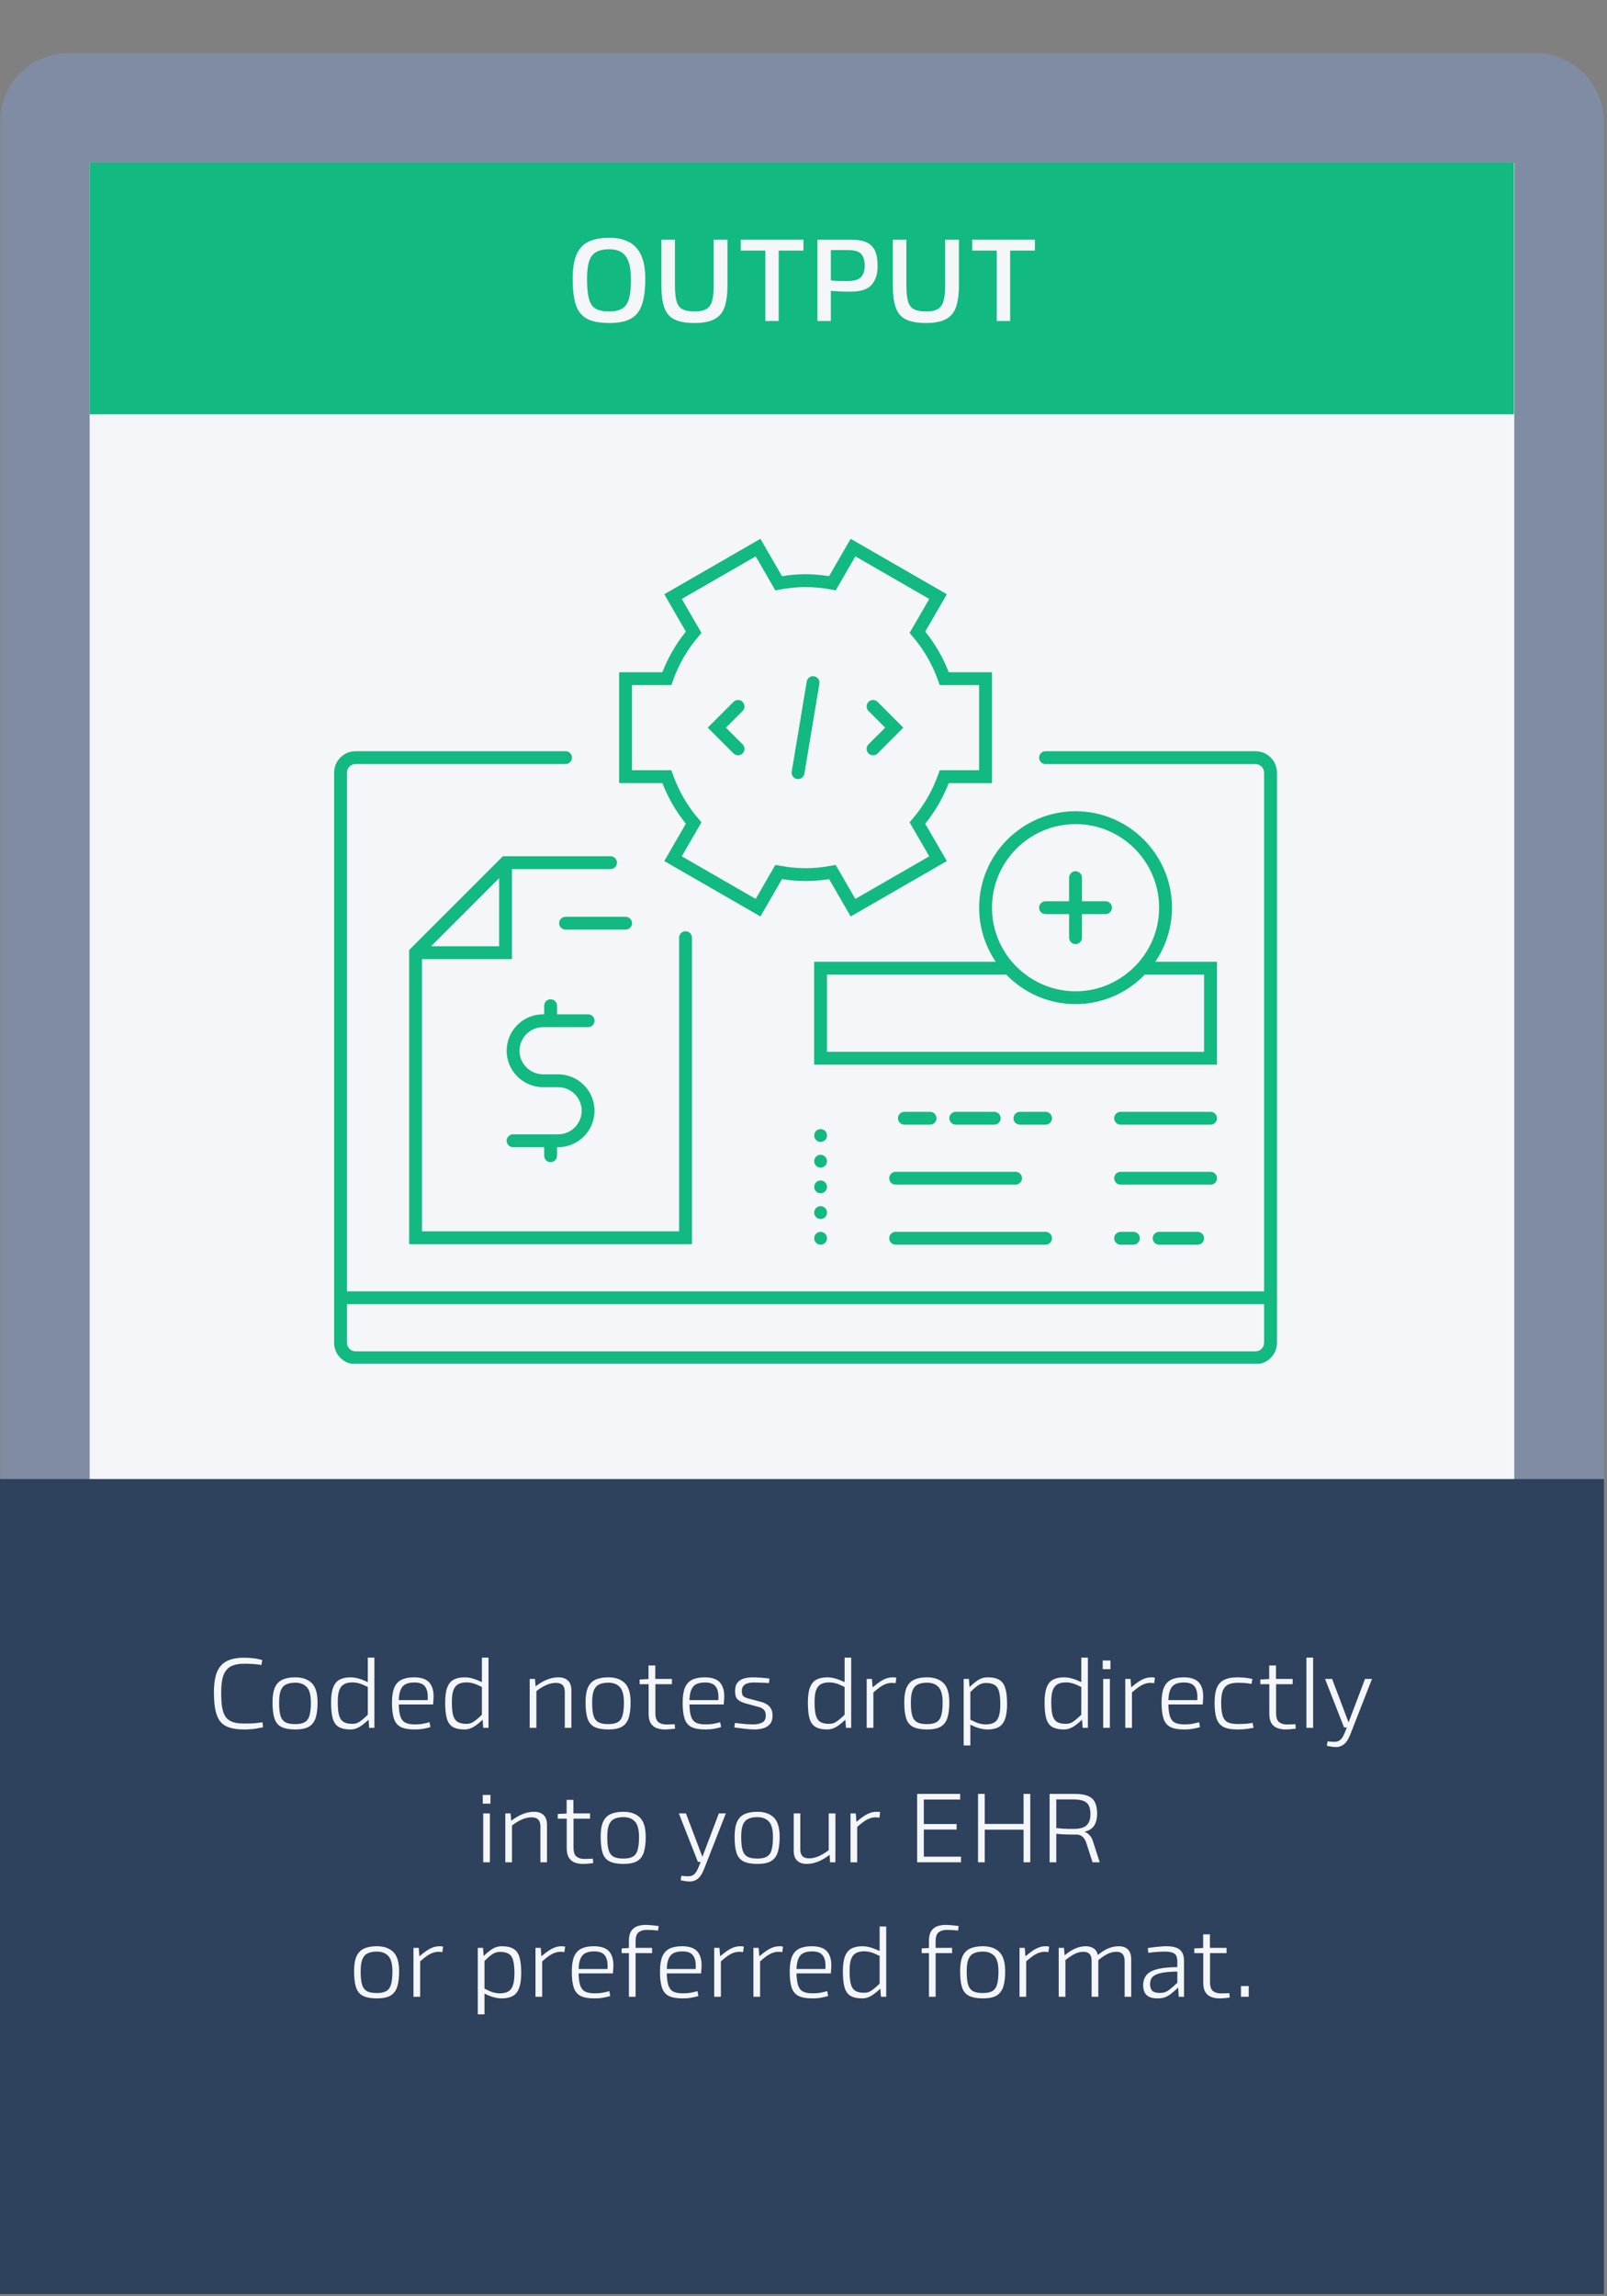 <svg xmlns="http://www.w3.org/2000/svg" xmlns:xlink="http://www.w3.org/1999/xlink" width="350" zoomAndPan="magnify" viewBox="0 0 262.5 375" height="500" preserveAspectRatio="xMidYMid meet" version="1.0"><rect x="0" y="0" width="262.5" height="375" fill="#808080" stroke="none"/><defs><filter x="0%" y="0%" width="100%" height="100%" id="00387baf18"><feColorMatrix values="0 0 0 0 1 0 0 0 0 1 0 0 0 0 1 0 0 0 1 0" color-interpolation-filters="sRGB"/></filter><g/><clipPath id="f9e7d65667"><path d="M 0 8 L 262 8 L 262 374.641 L 0 374.641 Z M 0 8 " clip-rule="nonzero"/></clipPath><mask id="749b1329f0"><g filter="url(#00387baf18)"><rect x="-26.25" width="315" fill="#000000" y="-37.5" height="450" fill-opacity="0.57"/></g></mask><clipPath id="7798df320c"><path d="M 0 0.676 L 262 0.676 L 262 366.641 L 0 366.641 Z M 0 0.676 " clip-rule="nonzero"/></clipPath><clipPath id="13fd8c5648"><path d="M 11.23 0.676 L 250.773 0.676 C 253.75 0.676 256.605 1.855 258.711 3.961 C 260.816 6.07 262 8.926 262 11.902 L 262 382.262 C 262 385.238 260.816 388.098 258.711 390.203 C 256.605 392.309 253.75 393.492 250.773 393.492 L 11.23 393.492 C 8.25 393.492 5.395 392.309 3.289 390.203 C 1.184 388.098 0 385.238 0 382.262 L 0 11.902 C 0 8.926 1.184 6.07 3.289 3.961 C 5.395 1.855 8.25 0.676 11.23 0.676 Z M 11.23 0.676 " clip-rule="nonzero"/></clipPath><clipPath id="d0b5d8a18d"><path d="M 0 0.676 L 262 0.676 L 262 366.641 L 0 366.641 Z M 0 0.676 " clip-rule="nonzero"/></clipPath><clipPath id="b310308980"><path d="M 11.23 0.676 L 250.773 0.676 C 253.75 0.676 256.605 1.855 258.711 3.961 C 260.816 6.07 262 8.926 262 11.902 L 262 382.262 C 262 385.238 260.816 388.098 258.711 390.203 C 256.605 392.309 253.75 393.492 250.773 393.492 L 11.23 393.492 C 8.25 393.492 5.395 392.309 3.289 390.203 C 1.184 388.098 0 385.238 0 382.262 L 0 11.902 C 0 8.926 1.184 6.07 3.289 3.961 C 5.395 1.855 8.25 0.676 11.23 0.676 Z M 11.23 0.676 " clip-rule="nonzero"/></clipPath><clipPath id="55a6326b7b"><rect x="0" width="262" y="0" height="367"/></clipPath><clipPath id="cdda171274"><rect x="0" width="262" y="0" height="367"/></clipPath><clipPath id="28fc51bd50"><path d="M 14.648 26.555 L 247.352 26.555 L 247.352 250.652 L 14.648 250.652 Z M 14.648 26.555 " clip-rule="nonzero"/></clipPath><clipPath id="b19bf57f3c"><path d="M 0.648 0.555 L 233.352 0.555 L 233.352 224.652 L 0.648 224.652 Z M 0.648 0.555 " clip-rule="nonzero"/></clipPath><clipPath id="558b962225"><rect x="0" width="234" y="0" height="225"/></clipPath><clipPath id="39693481d5"><path d="M 0 241.539 L 262 241.539 L 262 374.641 L 0 374.641 Z M 0 241.539 " clip-rule="nonzero"/></clipPath><clipPath id="2f2957a28c"><path d="M 0 0.539 L 262 0.539 L 262 133.641 L 0 133.641 Z M 0 0.539 " clip-rule="nonzero"/></clipPath><clipPath id="10f93844be"><rect x="0" width="262" y="0" height="134"/></clipPath><clipPath id="beb8f4e444"><path d="M 14.648 26.555 L 247.352 26.555 L 247.352 67.66 L 14.648 67.66 Z M 14.648 26.555 " clip-rule="nonzero"/></clipPath><clipPath id="e76a3cb879"><path d="M 0.648 0.555 L 233.352 0.555 L 233.352 41.66 L 0.648 41.66 Z M 0.648 0.555 " clip-rule="nonzero"/></clipPath><clipPath id="77754edc8e"><rect x="0" width="234" y="0" height="42"/></clipPath><clipPath id="88cca056f7"><path d="M 54.508 122 L 208.715 122 L 208.715 222.699 L 54.508 222.699 Z M 54.508 122 " clip-rule="nonzero"/></clipPath><clipPath id="d19ef19acd"><path d="M 101 87.953 L 163 87.953 L 163 150 L 101 150 Z M 101 87.953 " clip-rule="nonzero"/></clipPath><clipPath id="20cda81711"><path d="M 1 0.562 L 10 0.562 L 10 13 L 1 13 Z M 1 0.562 " clip-rule="nonzero"/></clipPath><clipPath id="5f6f5a070b"><path d="M 21 0.562 L 29 0.562 L 29 13 L 21 13 Z M 21 0.562 " clip-rule="nonzero"/></clipPath><clipPath id="542d1b3bbf"><path d="M 39 0.562 L 47 0.562 L 47 13 L 39 13 Z M 39 0.562 " clip-rule="nonzero"/></clipPath><clipPath id="ca8805cb8f"><path d="M 98 0.562 L 107 0.562 L 107 13 L 98 13 Z M 98 0.562 " clip-rule="nonzero"/></clipPath><clipPath id="c900c8aa44"><path d="M 137 0.562 L 145 0.562 L 145 13 L 137 13 Z M 137 0.562 " clip-rule="nonzero"/></clipPath><clipPath id="c6f620066a"><path d="M 180 0.562 L 182 0.562 L 182 13 L 180 13 Z M 180 0.562 " clip-rule="nonzero"/></clipPath><clipPath id="912af64c56"><rect x="0" width="196" y="0" height="60"/></clipPath></defs><g clip-path="url(#f9e7d65667)"><g mask="url(#749b1329f0)"><g transform="matrix(1, 0, 0, 1, 0, 8)"><g clip-path="url(#cdda171274)"><g clip-path="url(#7798df320c)"><g clip-path="url(#13fd8c5648)"><g transform="matrix(1, 0, 0, 1, 0, 0)"><g clip-path="url(#55a6326b7b)"><g clip-path="url(#d0b5d8a18d)"><g clip-path="url(#b310308980)"><path fill="#7e96be" d="M 0 0.676 L 262 0.676 L 262 393.676 L 0 393.676 Z M 0 0.676 " fill-opacity="1" fill-rule="nonzero"/></g></g></g></g></g></g></g></g></g></g><g clip-path="url(#28fc51bd50)"><g transform="matrix(1, 0, 0, 1, 14, 26)"><g clip-path="url(#558b962225)"><g clip-path="url(#b19bf57f3c)"><path fill="#f4f6fa" d="M 0.648 0.555 L 233.5 0.555 L 233.5 224.652 L 0.648 224.652 Z M 0.648 0.555 " fill-opacity="1" fill-rule="nonzero"/></g></g></g></g><g clip-path="url(#39693481d5)"><g transform="matrix(1, 0, 0, 1, 0, 241)"><g clip-path="url(#10f93844be)"><g clip-path="url(#2f2957a28c)"><path fill="#2e415d" d="M -6.262 0.539 L 279.184 0.539 L 279.184 133.645 L -6.262 133.645 Z M -6.262 0.539 " fill-opacity="1" fill-rule="nonzero"/></g></g></g></g><g clip-path="url(#beb8f4e444)"><g transform="matrix(1, 0, 0, 1, 14, 26)"><g clip-path="url(#77754edc8e)"><g clip-path="url(#e76a3cb879)"><path fill="#12b981" d="M 0.648 0.555 L 233.293 0.555 L 233.293 41.66 L 0.648 41.66 Z M 0.648 0.555 " fill-opacity="1" fill-rule="nonzero"/></g></g></g></g><g clip-path="url(#88cca056f7)"><path fill="#12b981" d="M 205.09 122.684 L 170.785 122.684 C 170.207 122.684 169.734 123.152 169.734 123.73 C 169.734 124.312 170.203 124.781 170.785 124.781 L 205.086 124.781 C 205.859 124.781 206.488 125.41 206.488 126.184 L 206.488 210.887 L 56.676 210.887 L 56.676 126.184 C 56.676 125.41 57.305 124.777 58.078 124.777 L 92.383 124.777 C 92.961 124.777 93.43 124.312 93.43 123.73 C 93.43 123.152 92.961 122.68 92.383 122.68 L 58.078 122.68 C 56.152 122.68 54.578 124.25 54.578 126.18 L 54.578 219.285 C 54.578 221.215 56.152 222.785 58.078 222.785 L 123.129 222.785 C 122.852 227.906 120.566 233.785 116.305 240.289 L 102.18 240.289 C 101.602 240.289 101.133 240.758 101.133 241.336 C 101.133 241.918 101.602 242.387 102.18 242.387 L 160.984 242.387 C 161.562 242.387 162.035 241.918 162.035 241.336 C 162.035 240.758 161.566 240.289 160.984 240.289 L 146.859 240.289 C 142.598 233.781 140.312 227.906 140.039 222.785 L 205.09 222.785 C 207.02 222.785 208.59 221.215 208.59 219.285 L 208.59 126.184 C 208.586 124.254 207.02 122.684 205.09 122.684 Z M 206.488 219.285 C 206.488 220.059 205.859 220.691 205.086 220.691 L 58.078 220.691 C 57.309 220.691 56.676 220.062 56.676 219.285 L 56.676 212.984 L 206.488 212.984 Z M 118.809 240.289 C 122.832 233.875 124.996 228 125.254 222.785 L 137.91 222.785 C 138.168 228 140.332 233.875 144.355 240.289 Z M 118.809 240.289 " fill-opacity="1" fill-rule="nonzero"/></g><g clip-path="url(#d19ef19acd)"><path fill="#12b981" d="M 112.035 134.52 L 108.508 140.617 L 124.215 149.664 L 127.738 143.566 C 130.375 143.98 132.797 143.98 135.43 143.566 L 138.957 149.664 L 154.664 140.617 L 151.133 134.52 C 152.746 132.52 154.035 130.293 154.973 127.883 L 162.039 127.883 L 162.039 109.781 L 154.973 109.781 C 154.035 107.371 152.75 105.141 151.133 103.145 L 154.664 97.043 L 138.957 87.996 L 135.43 94.09 C 132.797 93.676 130.375 93.676 127.738 94.09 L 124.215 87.996 L 108.508 97.043 L 112.035 103.145 C 110.422 105.145 109.133 107.375 108.199 109.781 L 101.137 109.781 L 101.137 127.879 L 108.199 127.879 C 109.133 130.289 110.422 132.52 112.035 134.52 Z M 103.23 123.73 L 103.23 111.879 L 109.664 111.879 L 109.914 111.18 C 110.863 108.504 112.273 106.062 114.102 103.93 L 114.586 103.367 L 111.371 97.812 L 123.441 90.859 L 126.656 96.414 L 127.383 96.277 C 130.301 95.738 132.863 95.738 135.781 96.277 L 136.508 96.414 L 139.723 90.859 L 151.793 97.812 L 148.578 103.367 L 149.062 103.93 C 150.895 106.062 152.305 108.504 153.254 111.18 L 153.5 111.879 L 159.938 111.879 L 159.938 125.781 L 153.5 125.781 L 153.254 126.477 C 152.305 129.152 150.895 131.59 149.062 133.723 L 148.578 134.289 L 151.793 139.844 L 139.719 146.801 L 136.504 141.246 L 135.777 141.379 C 132.859 141.922 130.297 141.922 127.379 141.379 L 126.652 141.246 L 123.438 146.801 L 111.367 139.844 L 114.582 134.289 L 114.098 133.723 C 112.266 131.59 110.855 129.148 109.91 126.477 L 109.66 125.781 L 103.227 125.781 L 103.227 123.73 Z M 103.23 123.73 " fill-opacity="1" fill-rule="nonzero"/></g><path fill="#12b981" d="M 120.559 123.344 C 120.828 123.344 121.094 123.242 121.301 123.039 C 121.711 122.625 121.711 121.965 121.301 121.555 L 118.578 118.832 L 121.301 116.109 C 121.711 115.699 121.711 115.035 121.301 114.625 C 120.891 114.215 120.23 114.215 119.816 114.625 L 115.609 118.832 L 119.816 123.039 C 120.023 123.242 120.289 123.344 120.559 123.344 Z M 120.559 123.344 " fill-opacity="1" fill-rule="nonzero"/><path fill="#12b981" d="M 143.352 123.039 L 147.555 118.832 L 143.352 114.625 C 142.941 114.215 142.277 114.215 141.867 114.625 C 141.457 115.035 141.457 115.699 141.867 116.109 L 144.594 118.832 L 141.867 121.555 C 141.457 121.965 141.457 122.625 141.867 123.039 C 142.07 123.242 142.34 123.344 142.613 123.344 C 142.879 123.344 143.148 123.242 143.352 123.039 Z M 143.352 123.039 " fill-opacity="1" fill-rule="nonzero"/><path fill="#12b981" d="M 130.359 127.23 C 130.863 127.23 131.309 126.867 131.395 126.352 L 131.832 123.73 L 133.844 111.652 C 133.938 111.078 133.555 110.539 132.98 110.445 C 132.41 110.348 131.871 110.738 131.777 111.309 L 129.707 123.73 L 129.324 126.012 C 129.23 126.582 129.617 127.121 130.188 127.215 C 130.246 127.227 130.305 127.23 130.359 127.23 Z M 130.359 127.23 " fill-opacity="1" fill-rule="nonzero"/><path fill="#12b981" d="M 152.973 182.621 C 152.973 182.039 152.504 181.57 151.922 181.57 L 147.727 181.57 C 147.148 181.57 146.68 182.039 146.68 182.621 C 146.68 183.199 147.148 183.668 147.727 183.668 L 151.922 183.668 C 152.5 183.668 152.973 183.199 152.973 182.621 Z M 152.973 182.621 " fill-opacity="1" fill-rule="nonzero"/><path fill="#12b981" d="M 170.797 181.57 L 166.602 181.57 C 166.023 181.57 165.551 182.039 165.551 182.621 C 165.551 183.199 166.02 183.668 166.602 183.668 L 170.797 183.668 C 171.375 183.668 171.844 183.199 171.844 182.621 C 171.844 182.039 171.375 181.57 170.797 181.57 Z M 170.797 181.57 " fill-opacity="1" fill-rule="nonzero"/><path fill="#12b981" d="M 163.457 182.621 C 163.457 182.039 162.988 181.57 162.41 181.57 L 156.117 181.57 C 155.539 181.57 155.07 182.039 155.07 182.621 C 155.07 183.199 155.539 183.668 156.117 183.668 L 162.41 183.668 C 162.988 183.668 163.457 183.199 163.457 182.621 Z M 163.457 182.621 " fill-opacity="1" fill-rule="nonzero"/><path fill="#12b981" d="M 145.25 192.418 C 145.25 192.996 145.719 193.465 146.297 193.465 L 165.895 193.465 C 166.473 193.465 166.941 192.996 166.941 192.418 C 166.941 191.836 166.473 191.367 165.895 191.367 L 146.297 191.367 C 145.719 191.371 145.25 191.84 145.25 192.418 Z M 145.25 192.418 " fill-opacity="1" fill-rule="nonzero"/><path fill="#12b981" d="M 146.297 203.266 L 170.797 203.266 C 171.375 203.266 171.844 202.801 171.844 202.219 C 171.844 201.641 171.375 201.172 170.797 201.172 L 146.297 201.172 C 145.719 201.172 145.25 201.641 145.25 202.219 C 145.25 202.801 145.719 203.266 146.297 203.266 Z M 146.297 203.266 " fill-opacity="1" fill-rule="nonzero"/><path fill="#12b981" d="M 197.746 181.57 L 183.047 181.57 C 182.469 181.57 182 182.039 182 182.621 C 182 183.199 182.469 183.668 183.047 183.668 L 197.746 183.668 C 198.324 183.668 198.797 183.199 198.797 182.621 C 198.797 182.039 198.324 181.57 197.746 181.57 Z M 197.746 181.57 " fill-opacity="1" fill-rule="nonzero"/><path fill="#12b981" d="M 198.797 192.418 C 198.797 191.836 198.328 191.367 197.746 191.367 L 183.047 191.367 C 182.469 191.367 182 191.836 182 192.418 C 182 192.996 182.469 193.465 183.047 193.465 L 197.746 193.465 C 198.324 193.469 198.797 192.996 198.797 192.418 Z M 198.797 192.418 " fill-opacity="1" fill-rule="nonzero"/><path fill="#12b981" d="M 182 202.219 C 182 202.801 182.469 203.27 183.047 203.27 L 185.145 203.27 C 185.723 203.27 186.191 202.801 186.191 202.219 C 186.191 201.641 185.723 201.172 185.145 201.172 L 183.047 201.172 C 182.469 201.172 182 201.641 182 202.219 Z M 182 202.219 " fill-opacity="1" fill-rule="nonzero"/><path fill="#12b981" d="M 188.289 202.219 C 188.289 202.801 188.758 203.27 189.34 203.27 L 195.629 203.27 C 196.211 203.27 196.68 202.801 196.68 202.219 C 196.68 201.641 196.211 201.172 195.629 201.172 L 189.34 201.172 C 188.762 201.172 188.289 201.641 188.289 202.219 Z M 188.289 202.219 " fill-opacity="1" fill-rule="nonzero"/><path fill="#12b981" d="M 134.039 192.781 C 133.461 192.781 133 193.254 133 193.828 C 133 194.406 133.461 194.879 134.039 194.879 C 134.625 194.879 135.09 194.406 135.09 193.828 C 135.09 193.254 134.625 192.781 134.039 192.781 Z M 134.039 192.781 " fill-opacity="1" fill-rule="nonzero"/><path fill="#12b981" d="M 134.039 196.977 C 133.461 196.977 133 197.445 133 198.023 C 133 198.602 133.461 199.074 134.039 199.074 C 134.625 199.074 135.09 198.602 135.09 198.023 C 135.09 197.445 134.625 196.977 134.039 196.977 Z M 134.039 196.977 " fill-opacity="1" fill-rule="nonzero"/><path fill="#12b981" d="M 134.039 188.586 C 133.461 188.586 133 189.059 133 189.633 C 133 190.207 133.461 190.684 134.039 190.684 C 134.625 190.684 135.09 190.211 135.09 189.633 C 135.09 189.059 134.625 188.586 134.039 188.586 Z M 134.039 188.586 " fill-opacity="1" fill-rule="nonzero"/><path fill="#12b981" d="M 134.039 184.391 C 133.461 184.391 133 184.863 133 185.441 C 133 186.016 133.461 186.488 134.039 186.488 C 134.625 186.488 135.09 186.016 135.09 185.441 C 135.09 184.867 134.625 184.391 134.039 184.391 Z M 134.039 184.391 " fill-opacity="1" fill-rule="nonzero"/><path fill="#12b981" d="M 133 202.219 C 133 202.797 133.461 203.266 134.039 203.266 C 134.625 203.266 135.09 202.797 135.09 202.219 C 135.09 201.641 134.625 201.172 134.039 201.172 C 133.461 201.172 133 201.641 133 202.219 Z M 133 202.219 " fill-opacity="1" fill-rule="nonzero"/><path fill="#12b981" d="M 81.473 140.508 L 66.832 155.148 L 66.832 203.184 L 113.031 203.184 L 113.031 153.133 C 113.031 152.551 112.562 152.082 111.98 152.082 C 111.691 152.082 111.434 152.195 111.242 152.387 C 111.051 152.578 110.934 152.84 110.934 153.133 L 110.934 201.086 L 68.93 201.086 L 68.93 156.629 L 83.629 156.629 L 83.629 141.93 L 99.734 141.93 C 100.023 141.93 100.281 141.812 100.473 141.621 C 100.664 141.434 100.781 141.172 100.781 140.879 C 100.781 140.301 100.312 139.832 99.73 139.832 L 82.145 139.832 Z M 81.531 154.535 L 70.41 154.535 L 75.973 148.973 L 81.531 143.41 Z M 81.531 154.535 " fill-opacity="1" fill-rule="nonzero"/><path fill="#12b981" d="M 175.688 132.48 C 167.004 132.48 159.941 139.543 159.941 148.23 C 159.941 151.504 160.945 154.547 162.66 157.066 L 132.988 157.066 L 132.988 173.867 L 198.789 173.867 L 198.789 157.066 L 188.715 157.066 C 190.43 154.547 191.438 151.504 191.438 148.23 C 191.438 139.547 184.371 132.48 175.688 132.48 Z M 196.691 171.77 L 135.082 171.77 L 135.082 159.164 L 164.375 159.164 C 167.242 162.129 171.246 163.98 175.684 163.98 C 180.121 163.98 184.129 162.129 186.996 159.164 L 196.688 159.164 L 196.688 171.77 Z M 185.074 158.117 C 184.684 158.492 184.266 158.84 183.828 159.168 C 181.555 160.867 178.742 161.887 175.688 161.887 C 172.633 161.887 169.824 160.863 167.547 159.168 C 167.109 158.84 166.695 158.496 166.301 158.117 C 165.949 157.785 165.613 157.434 165.301 157.07 C 163.273 154.688 162.039 151.605 162.039 148.234 C 162.039 140.707 168.16 134.582 175.688 134.582 C 183.215 134.582 189.34 140.703 189.34 148.234 C 189.34 151.605 188.105 154.688 186.074 157.07 C 185.762 157.434 185.43 157.785 185.074 158.117 Z M 185.074 158.117 " fill-opacity="1" fill-rule="nonzero"/><path fill="#12b981" d="M 176.734 147.184 L 176.734 143.332 C 176.734 142.754 176.266 142.281 175.688 142.281 C 175.109 142.281 174.637 142.75 174.637 143.332 L 174.637 147.184 L 170.785 147.184 C 170.207 147.184 169.734 147.652 169.734 148.23 C 169.734 148.809 170.203 149.281 170.785 149.281 L 174.637 149.281 L 174.637 153.133 C 174.637 153.711 175.105 154.18 175.688 154.18 C 176.266 154.18 176.734 153.711 176.734 153.133 L 176.734 149.281 L 180.586 149.281 C 181.164 149.281 181.633 148.812 181.633 148.23 C 181.633 147.648 181.164 147.184 180.586 147.184 Z M 176.734 147.184 " fill-opacity="1" fill-rule="nonzero"/><path fill="#12b981" d="M 88.715 167.742 L 96.066 167.742 C 96.645 167.742 97.117 167.273 97.117 166.691 C 97.117 166.113 96.648 165.645 96.066 165.645 L 90.988 165.645 L 90.988 164.242 C 90.988 163.664 90.52 163.191 89.938 163.191 C 89.359 163.191 88.891 163.66 88.891 164.242 L 88.891 165.645 L 88.715 165.645 C 85.434 165.645 82.762 168.312 82.762 171.594 C 82.762 174.875 85.434 177.543 88.715 177.543 L 91.164 177.543 C 93.285 177.543 95.016 179.273 95.016 181.395 C 95.016 183.52 93.285 185.246 91.164 185.246 L 83.812 185.246 C 83.234 185.246 82.762 185.715 82.762 186.293 C 82.762 186.875 83.23 187.344 83.812 187.344 L 88.891 187.344 L 88.891 188.746 C 88.891 189.324 89.359 189.793 89.938 189.793 C 90.516 189.793 90.988 189.324 90.988 188.746 L 90.988 187.344 L 91.164 187.344 C 94.441 187.344 97.113 184.676 97.113 181.395 C 97.113 178.113 94.441 175.445 91.164 175.445 L 88.715 175.445 C 86.59 175.445 84.859 173.719 84.859 171.594 C 84.863 169.469 86.594 167.742 88.715 167.742 Z M 88.715 167.742 " fill-opacity="1" fill-rule="nonzero"/><path fill="#12b981" d="M 103.238 150.766 C 103.238 150.188 102.77 149.719 102.188 149.719 L 92.379 149.719 C 91.801 149.719 91.332 150.188 91.332 150.766 C 91.332 151.348 91.801 151.816 92.379 151.816 L 102.188 151.816 C 102.77 151.816 103.238 151.348 103.238 150.766 Z M 103.238 150.766 " fill-opacity="1" fill-rule="nonzero"/><g transform="matrix(1, 0, 0, 1, 33, 270)"><g clip-path="url(#912af64c56)"><g clip-path="url(#20cda81711)"><g fill="#f4f6fa" fill-opacity="1"><g transform="translate(0.553, 12.17)"><g><path d="M 6.328 0.266 C 5.359 0.266 4.551 0.16 3.906 -0.047 C 3.27 -0.266 2.77 -0.602 2.406 -1.062 C 2.039 -1.531 1.781 -2.156 1.625 -2.938 C 1.469 -3.719 1.391 -4.664 1.391 -5.781 C 1.391 -7.195 1.562 -8.316 1.906 -9.141 C 2.258 -9.961 2.797 -10.551 3.516 -10.906 C 4.242 -11.27 5.172 -11.453 6.297 -11.453 C 6.891 -11.453 7.426 -11.422 7.906 -11.359 C 8.383 -11.297 8.844 -11.203 9.281 -11.078 L 9.156 -10.266 C 8.707 -10.336 8.266 -10.391 7.828 -10.422 C 7.398 -10.453 6.895 -10.469 6.312 -10.469 C 5.426 -10.469 4.707 -10.32 4.156 -10.031 C 3.613 -9.75 3.211 -9.27 2.953 -8.594 C 2.703 -7.914 2.578 -6.984 2.578 -5.797 C 2.578 -4.828 2.629 -4.008 2.734 -3.344 C 2.848 -2.688 3.039 -2.164 3.312 -1.781 C 3.594 -1.406 3.973 -1.129 4.453 -0.953 C 4.941 -0.785 5.562 -0.703 6.312 -0.703 C 6.75 -0.703 7.125 -0.707 7.438 -0.719 C 7.75 -0.727 8.051 -0.75 8.344 -0.781 C 8.633 -0.812 8.961 -0.852 9.328 -0.906 L 9.422 -0.094 C 9.078 -0.02 8.754 0.039 8.453 0.094 C 8.16 0.156 7.848 0.195 7.516 0.219 C 7.18 0.25 6.785 0.266 6.328 0.266 Z M 6.328 0.266 "/></g></g></g></g><g fill="#f4f6fa" fill-opacity="1"><g transform="translate(10.391, 12.17)"><g><path d="M 4.844 0.266 C 3.875 0.266 3.113 0.125 2.562 -0.156 C 2.02 -0.438 1.645 -0.898 1.438 -1.547 C 1.227 -2.191 1.125 -3.066 1.125 -4.172 C 1.125 -5.191 1.254 -6 1.516 -6.594 C 1.785 -7.188 2.191 -7.609 2.734 -7.859 C 3.285 -8.117 3.988 -8.25 4.844 -8.25 C 6 -8.25 6.895 -7.938 7.531 -7.312 C 8.164 -6.695 8.484 -5.641 8.484 -4.141 C 8.484 -3.117 8.379 -2.281 8.172 -1.625 C 7.961 -0.977 7.598 -0.5 7.078 -0.188 C 6.555 0.113 5.812 0.266 4.844 0.266 Z M 2.203 -4.156 C 2.203 -3.227 2.273 -2.508 2.422 -2 C 2.578 -1.488 2.844 -1.129 3.219 -0.922 C 3.594 -0.711 4.133 -0.609 4.844 -0.609 C 5.52 -0.609 6.039 -0.719 6.406 -0.938 C 6.781 -1.164 7.035 -1.535 7.172 -2.047 C 7.316 -2.566 7.391 -3.258 7.391 -4.125 C 7.391 -5.344 7.164 -6.188 6.719 -6.656 C 6.281 -7.133 5.656 -7.375 4.844 -7.375 C 4.219 -7.375 3.711 -7.273 3.328 -7.078 C 2.941 -6.891 2.656 -6.562 2.469 -6.094 C 2.289 -5.625 2.203 -4.977 2.203 -4.156 Z M 2.203 -4.156 "/></g></g></g><g clip-path="url(#5f6f5a070b)"><g fill="#f4f6fa" fill-opacity="1"><g transform="translate(19.908, 12.17)"><g><path d="M 4.359 0.266 C 3.523 0.266 2.875 0.125 2.406 -0.156 C 1.945 -0.438 1.625 -0.898 1.438 -1.547 C 1.258 -2.191 1.172 -3.066 1.172 -4.172 C 1.172 -5.191 1.285 -6 1.516 -6.594 C 1.742 -7.188 2.086 -7.609 2.547 -7.859 C 3.016 -8.117 3.617 -8.25 4.359 -8.25 C 4.797 -8.25 5.238 -8.18 5.688 -8.047 C 6.133 -7.922 6.629 -7.727 7.172 -7.469 L 7.172 -11.469 L 8.25 -11.469 L 8.25 0 L 7.391 0 L 7.297 -1.328 C 6.672 -0.742 6.141 -0.332 5.703 -0.094 C 5.273 0.145 4.828 0.266 4.359 0.266 Z M 2.266 -4.219 C 2.266 -3.301 2.332 -2.582 2.469 -2.062 C 2.613 -1.551 2.859 -1.188 3.203 -0.969 C 3.547 -0.758 4.023 -0.656 4.641 -0.656 C 4.91 -0.656 5.164 -0.695 5.406 -0.781 C 5.645 -0.875 5.898 -1.031 6.172 -1.25 C 6.453 -1.469 6.785 -1.766 7.172 -2.141 L 7.172 -6.672 C 6.586 -6.961 6.113 -7.16 5.75 -7.266 C 5.383 -7.367 5.02 -7.422 4.656 -7.422 C 4.102 -7.422 3.648 -7.32 3.297 -7.125 C 2.941 -6.926 2.68 -6.598 2.516 -6.141 C 2.348 -5.68 2.266 -5.039 2.266 -4.219 Z M 2.266 -4.219 "/></g></g></g></g><g fill="#f4f6fa" fill-opacity="1"><g transform="translate(29.889, 12.17)"><g><path d="M 4.781 0.266 C 3.844 0.266 3.102 0.129 2.562 -0.141 C 2.031 -0.422 1.66 -0.879 1.453 -1.516 C 1.242 -2.16 1.141 -3.023 1.141 -4.109 C 1.141 -5.148 1.266 -5.969 1.516 -6.562 C 1.773 -7.164 2.172 -7.598 2.703 -7.859 C 3.234 -8.117 3.91 -8.25 4.734 -8.25 C 5.867 -8.25 6.688 -7.984 7.188 -7.453 C 7.688 -6.922 7.938 -6.145 7.938 -5.125 C 7.938 -4.938 7.926 -4.719 7.906 -4.469 C 7.895 -4.227 7.879 -4.008 7.859 -3.812 L 2.25 -3.812 C 2.27 -2.988 2.359 -2.336 2.516 -1.859 C 2.672 -1.391 2.93 -1.055 3.297 -0.859 C 3.672 -0.66 4.195 -0.562 4.875 -0.562 C 5.395 -0.562 5.844 -0.598 6.219 -0.672 C 6.594 -0.742 6.941 -0.828 7.266 -0.922 L 7.422 -0.125 C 7.098 -0.02 6.734 0.066 6.328 0.141 C 5.922 0.223 5.406 0.266 4.781 0.266 Z M 2.25 -4.531 L 6.969 -4.531 C 6.977 -4.625 6.984 -4.719 6.984 -4.812 C 6.984 -4.914 6.984 -5.016 6.984 -5.109 C 6.984 -5.848 6.816 -6.414 6.484 -6.812 C 6.16 -7.207 5.598 -7.406 4.797 -7.406 C 4.242 -7.406 3.785 -7.32 3.422 -7.156 C 3.066 -7 2.789 -6.711 2.594 -6.297 C 2.395 -5.879 2.281 -5.289 2.25 -4.531 Z M 2.25 -4.531 "/></g></g></g><g clip-path="url(#542d1b3bbf)"><g fill="#f4f6fa" fill-opacity="1"><g transform="translate(38.545, 12.17)"><g><path d="M 4.359 0.266 C 3.523 0.266 2.875 0.125 2.406 -0.156 C 1.945 -0.438 1.625 -0.898 1.438 -1.547 C 1.258 -2.191 1.172 -3.066 1.172 -4.172 C 1.172 -5.191 1.285 -6 1.516 -6.594 C 1.742 -7.188 2.086 -7.609 2.547 -7.859 C 3.016 -8.117 3.617 -8.25 4.359 -8.25 C 4.797 -8.25 5.238 -8.18 5.688 -8.047 C 6.133 -7.922 6.629 -7.727 7.172 -7.469 L 7.172 -11.469 L 8.25 -11.469 L 8.25 0 L 7.391 0 L 7.297 -1.328 C 6.672 -0.742 6.141 -0.332 5.703 -0.094 C 5.273 0.145 4.828 0.266 4.359 0.266 Z M 2.266 -4.219 C 2.266 -3.301 2.332 -2.582 2.469 -2.062 C 2.613 -1.551 2.859 -1.188 3.203 -0.969 C 3.547 -0.758 4.023 -0.656 4.641 -0.656 C 4.91 -0.656 5.164 -0.695 5.406 -0.781 C 5.645 -0.875 5.898 -1.031 6.172 -1.25 C 6.453 -1.469 6.785 -1.766 7.172 -2.141 L 7.172 -6.672 C 6.586 -6.961 6.113 -7.16 5.75 -7.266 C 5.383 -7.367 5.02 -7.422 4.656 -7.422 C 4.102 -7.422 3.648 -7.32 3.297 -7.125 C 2.941 -6.926 2.68 -6.598 2.516 -6.141 C 2.348 -5.68 2.266 -5.039 2.266 -4.219 Z M 2.266 -4.219 "/></g></g></g></g><g fill="#f4f6fa" fill-opacity="1"><g transform="translate(48.27, 12.17)"><g/></g></g><g fill="#f4f6fa" fill-opacity="1"><g transform="translate(52.055, 12.17)"><g><path d="M 7.203 -5.875 C 7.203 -6.852 6.723 -7.344 5.766 -7.344 C 4.773 -7.344 3.707 -6.895 2.562 -6 L 2.562 0 L 1.469 0 L 1.469 -7.984 L 2.328 -7.984 L 2.438 -6.781 C 3.707 -7.758 4.945 -8.25 6.156 -8.25 C 6.832 -8.25 7.352 -8.07 7.719 -7.719 C 8.094 -7.363 8.281 -6.82 8.281 -6.094 L 8.281 0 L 7.203 0 Z M 7.203 -5.875 "/></g></g></g><g fill="#f4f6fa" fill-opacity="1"><g transform="translate(61.525, 12.17)"><g><path d="M 4.844 0.266 C 3.875 0.266 3.113 0.125 2.562 -0.156 C 2.02 -0.438 1.645 -0.898 1.438 -1.547 C 1.227 -2.191 1.125 -3.066 1.125 -4.172 C 1.125 -5.191 1.254 -6 1.516 -6.594 C 1.785 -7.188 2.191 -7.609 2.734 -7.859 C 3.285 -8.117 3.988 -8.25 4.844 -8.25 C 6 -8.25 6.895 -7.938 7.531 -7.312 C 8.164 -6.695 8.484 -5.641 8.484 -4.141 C 8.484 -3.117 8.379 -2.281 8.172 -1.625 C 7.961 -0.977 7.598 -0.5 7.078 -0.188 C 6.555 0.113 5.812 0.266 4.844 0.266 Z M 2.203 -4.156 C 2.203 -3.227 2.273 -2.508 2.422 -2 C 2.578 -1.488 2.844 -1.129 3.219 -0.922 C 3.594 -0.711 4.133 -0.609 4.844 -0.609 C 5.52 -0.609 6.039 -0.719 6.406 -0.938 C 6.781 -1.164 7.035 -1.535 7.172 -2.047 C 7.316 -2.566 7.391 -3.258 7.391 -4.125 C 7.391 -5.344 7.164 -6.188 6.719 -6.656 C 6.281 -7.133 5.656 -7.375 4.844 -7.375 C 4.219 -7.375 3.711 -7.273 3.328 -7.078 C 2.941 -6.891 2.656 -6.562 2.469 -6.094 C 2.289 -5.625 2.203 -4.977 2.203 -4.156 Z M 2.203 -4.156 "/></g></g></g><g fill="#f4f6fa" fill-opacity="1"><g transform="translate(70.979, 12.17)"><g><path d="M 4.625 0.266 C 4.145 0.266 3.703 0.191 3.297 0.047 C 2.898 -0.098 2.578 -0.359 2.328 -0.734 C 2.086 -1.117 1.969 -1.648 1.969 -2.328 L 1.969 -7.125 L 0.5 -7.125 L 0.5 -7.891 L 1.641 -7.953 L 1.953 -7.969 L 1.953 -10.188 L 3.062 -10.188 L 3.062 -7.984 L 5.781 -7.984 L 5.781 -7.125 L 3.078 -7.125 L 3.078 -2.422 C 3.078 -1.68 3.242 -1.18 3.578 -0.922 C 3.91 -0.672 4.332 -0.547 4.844 -0.547 C 5.051 -0.547 5.273 -0.551 5.516 -0.562 C 5.766 -0.57 6.004 -0.582 6.234 -0.594 L 6.297 0.125 C 6.086 0.164 5.82 0.195 5.5 0.219 C 5.188 0.25 4.895 0.266 4.625 0.266 Z M 4.625 0.266 "/></g></g></g><g fill="#f4f6fa" fill-opacity="1"><g transform="translate(77.367, 12.17)"><g><path d="M 4.781 0.266 C 3.844 0.266 3.102 0.129 2.562 -0.141 C 2.031 -0.422 1.66 -0.879 1.453 -1.516 C 1.242 -2.16 1.141 -3.023 1.141 -4.109 C 1.141 -5.148 1.266 -5.969 1.516 -6.562 C 1.773 -7.164 2.172 -7.598 2.703 -7.859 C 3.234 -8.117 3.91 -8.25 4.734 -8.25 C 5.867 -8.25 6.688 -7.984 7.188 -7.453 C 7.688 -6.922 7.938 -6.145 7.938 -5.125 C 7.938 -4.938 7.926 -4.719 7.906 -4.469 C 7.895 -4.227 7.879 -4.008 7.859 -3.812 L 2.25 -3.812 C 2.27 -2.988 2.359 -2.336 2.516 -1.859 C 2.672 -1.391 2.93 -1.055 3.297 -0.859 C 3.672 -0.66 4.195 -0.562 4.875 -0.562 C 5.395 -0.562 5.844 -0.598 6.219 -0.672 C 6.594 -0.742 6.941 -0.828 7.266 -0.922 L 7.422 -0.125 C 7.098 -0.02 6.734 0.066 6.328 0.141 C 5.922 0.223 5.406 0.266 4.781 0.266 Z M 2.25 -4.531 L 6.969 -4.531 C 6.977 -4.625 6.984 -4.719 6.984 -4.812 C 6.984 -4.914 6.984 -5.016 6.984 -5.109 C 6.984 -5.848 6.816 -6.414 6.484 -6.812 C 6.16 -7.207 5.598 -7.406 4.797 -7.406 C 4.242 -7.406 3.785 -7.32 3.422 -7.156 C 3.066 -7 2.789 -6.711 2.594 -6.297 C 2.395 -5.879 2.281 -5.289 2.25 -4.531 Z M 2.25 -4.531 "/></g></g></g><g fill="#f4f6fa" fill-opacity="1"><g transform="translate(86.118, 12.17)"><g><path d="M 4.125 0.266 C 3.664 0.266 3.133 0.227 2.531 0.156 C 1.926 0.082 1.359 0.008 0.828 -0.062 L 0.938 -0.797 C 1.469 -0.734 2.004 -0.676 2.547 -0.625 C 3.086 -0.582 3.551 -0.562 3.938 -0.562 C 4.508 -0.562 4.988 -0.66 5.375 -0.859 C 5.77 -1.055 5.969 -1.441 5.969 -2.016 C 5.969 -2.453 5.852 -2.773 5.625 -2.984 C 5.395 -3.191 5.125 -3.332 4.812 -3.406 L 2.656 -4 C 2.102 -4.145 1.68 -4.352 1.391 -4.625 C 1.098 -4.906 0.953 -5.348 0.953 -5.953 C 0.953 -6.586 1.086 -7.066 1.359 -7.391 C 1.629 -7.723 1.984 -7.945 2.422 -8.062 C 2.867 -8.188 3.348 -8.25 3.859 -8.25 C 4.223 -8.25 4.66 -8.227 5.172 -8.188 C 5.691 -8.156 6.16 -8.109 6.578 -8.047 L 6.484 -7.312 C 6.047 -7.344 5.598 -7.363 5.141 -7.375 C 4.691 -7.395 4.316 -7.406 4.016 -7.406 C 3.648 -7.406 3.32 -7.363 3.031 -7.281 C 2.738 -7.207 2.504 -7.066 2.328 -6.859 C 2.148 -6.66 2.062 -6.363 2.062 -5.969 C 2.062 -5.602 2.145 -5.336 2.312 -5.172 C 2.488 -5.016 2.77 -4.883 3.156 -4.781 L 5.281 -4.219 C 5.594 -4.133 5.883 -4.004 6.156 -3.828 C 6.426 -3.66 6.645 -3.43 6.812 -3.141 C 6.988 -2.848 7.078 -2.469 7.078 -2 C 7.078 -1.406 6.93 -0.941 6.641 -0.609 C 6.359 -0.273 5.988 -0.047 5.531 0.078 C 5.082 0.203 4.613 0.266 4.125 0.266 Z M 4.125 0.266 "/></g></g></g><g fill="#f4f6fa" fill-opacity="1"><g transform="translate(94.007, 12.17)"><g/></g></g><g clip-path="url(#ca8805cb8f)"><g fill="#f4f6fa" fill-opacity="1"><g transform="translate(97.792, 12.17)"><g><path d="M 4.359 0.266 C 3.523 0.266 2.875 0.125 2.406 -0.156 C 1.945 -0.438 1.625 -0.898 1.438 -1.547 C 1.258 -2.191 1.172 -3.066 1.172 -4.172 C 1.172 -5.191 1.285 -6 1.516 -6.594 C 1.742 -7.188 2.086 -7.609 2.547 -7.859 C 3.016 -8.117 3.617 -8.25 4.359 -8.25 C 4.797 -8.25 5.238 -8.18 5.688 -8.047 C 6.133 -7.922 6.629 -7.727 7.172 -7.469 L 7.172 -11.469 L 8.25 -11.469 L 8.25 0 L 7.391 0 L 7.297 -1.328 C 6.672 -0.742 6.141 -0.332 5.703 -0.094 C 5.273 0.145 4.828 0.266 4.359 0.266 Z M 2.266 -4.219 C 2.266 -3.301 2.332 -2.582 2.469 -2.062 C 2.613 -1.551 2.859 -1.188 3.203 -0.969 C 3.547 -0.758 4.023 -0.656 4.641 -0.656 C 4.91 -0.656 5.164 -0.695 5.406 -0.781 C 5.645 -0.875 5.898 -1.031 6.172 -1.25 C 6.453 -1.469 6.785 -1.766 7.172 -2.141 L 7.172 -6.672 C 6.586 -6.961 6.113 -7.16 5.75 -7.266 C 5.383 -7.367 5.02 -7.422 4.656 -7.422 C 4.102 -7.422 3.648 -7.32 3.297 -7.125 C 2.941 -6.926 2.68 -6.598 2.516 -6.141 C 2.348 -5.68 2.266 -5.039 2.266 -4.219 Z M 2.266 -4.219 "/></g></g></g></g><g fill="#f4f6fa" fill-opacity="1"><g transform="translate(107.103, 12.17)"><g><path d="M 1.469 0 L 1.469 -7.984 L 2.328 -7.984 L 2.438 -6.609 C 2.914 -7.016 3.336 -7.336 3.703 -7.578 C 4.078 -7.816 4.426 -7.988 4.75 -8.094 C 5.07 -8.195 5.41 -8.25 5.766 -8.25 C 5.859 -8.25 5.953 -8.242 6.047 -8.234 C 6.148 -8.223 6.238 -8.207 6.312 -8.188 L 6.188 -7.281 C 6.008 -7.32 5.812 -7.344 5.594 -7.344 C 5.27 -7.344 4.961 -7.289 4.672 -7.188 C 4.379 -7.094 4.062 -6.93 3.719 -6.703 C 3.383 -6.473 3 -6.164 2.562 -5.781 L 2.562 0 Z M 1.469 0 "/></g></g></g><g fill="#f4f6fa" fill-opacity="1"><g transform="translate(113.586, 12.17)"><g><path d="M 4.844 0.266 C 3.875 0.266 3.113 0.125 2.562 -0.156 C 2.02 -0.438 1.645 -0.898 1.438 -1.547 C 1.227 -2.191 1.125 -3.066 1.125 -4.172 C 1.125 -5.191 1.254 -6 1.516 -6.594 C 1.785 -7.188 2.191 -7.609 2.734 -7.859 C 3.285 -8.117 3.988 -8.25 4.844 -8.25 C 6 -8.25 6.895 -7.938 7.531 -7.312 C 8.164 -6.695 8.484 -5.641 8.484 -4.141 C 8.484 -3.117 8.379 -2.281 8.172 -1.625 C 7.961 -0.977 7.598 -0.5 7.078 -0.188 C 6.555 0.113 5.812 0.266 4.844 0.266 Z M 2.203 -4.156 C 2.203 -3.227 2.273 -2.508 2.422 -2 C 2.578 -1.488 2.844 -1.129 3.219 -0.922 C 3.594 -0.711 4.133 -0.609 4.844 -0.609 C 5.52 -0.609 6.039 -0.719 6.406 -0.938 C 6.781 -1.164 7.035 -1.535 7.172 -2.047 C 7.316 -2.566 7.391 -3.258 7.391 -4.125 C 7.391 -5.344 7.164 -6.188 6.719 -6.656 C 6.281 -7.133 5.656 -7.375 4.844 -7.375 C 4.219 -7.375 3.711 -7.273 3.328 -7.078 C 2.941 -6.891 2.656 -6.562 2.469 -6.094 C 2.289 -5.625 2.203 -4.977 2.203 -4.156 Z M 2.203 -4.156 "/></g></g></g><g fill="#f4f6fa" fill-opacity="1"><g transform="translate(122.944, 12.17)"><g><path d="M 5.406 0.266 C 4.957 0.266 4.508 0.203 4.062 0.078 C 3.613 -0.047 3.113 -0.242 2.562 -0.516 L 2.562 2.875 L 1.469 2.875 L 1.469 -7.984 L 2.328 -7.984 L 2.422 -6.656 C 2.848 -7.062 3.223 -7.379 3.547 -7.609 C 3.879 -7.848 4.191 -8.016 4.484 -8.109 C 4.773 -8.203 5.082 -8.25 5.406 -8.25 C 6.227 -8.25 6.867 -8.102 7.328 -7.812 C 7.785 -7.531 8.102 -7.07 8.281 -6.438 C 8.469 -5.801 8.562 -4.945 8.562 -3.875 C 8.562 -2.844 8.445 -2.023 8.219 -1.422 C 8 -0.816 7.656 -0.383 7.188 -0.125 C 6.727 0.133 6.133 0.266 5.406 0.266 Z M 2.562 -1.328 C 3.156 -1.023 3.629 -0.82 3.984 -0.719 C 4.348 -0.613 4.711 -0.562 5.078 -0.562 C 5.641 -0.562 6.094 -0.66 6.438 -0.859 C 6.789 -1.055 7.047 -1.391 7.203 -1.859 C 7.367 -2.336 7.453 -2.988 7.453 -3.812 C 7.453 -4.719 7.383 -5.422 7.25 -5.922 C 7.113 -6.43 6.875 -6.789 6.531 -7 C 6.188 -7.219 5.707 -7.328 5.094 -7.328 C 4.82 -7.328 4.566 -7.281 4.328 -7.188 C 4.086 -7.102 3.828 -6.953 3.547 -6.734 C 3.273 -6.523 2.945 -6.227 2.562 -5.844 Z M 2.562 -1.328 "/></g></g></g><g fill="#f4f6fa" fill-opacity="1"><g transform="translate(132.67, 12.17)"><g/></g></g><g clip-path="url(#c900c8aa44)"><g fill="#f4f6fa" fill-opacity="1"><g transform="translate(136.455, 12.17)"><g><path d="M 4.359 0.266 C 3.523 0.266 2.875 0.125 2.406 -0.156 C 1.945 -0.438 1.625 -0.898 1.438 -1.547 C 1.258 -2.191 1.172 -3.066 1.172 -4.172 C 1.172 -5.191 1.285 -6 1.516 -6.594 C 1.742 -7.188 2.086 -7.609 2.547 -7.859 C 3.016 -8.117 3.617 -8.25 4.359 -8.25 C 4.797 -8.25 5.238 -8.18 5.688 -8.047 C 6.133 -7.922 6.629 -7.727 7.172 -7.469 L 7.172 -11.469 L 8.25 -11.469 L 8.25 0 L 7.391 0 L 7.297 -1.328 C 6.672 -0.742 6.141 -0.332 5.703 -0.094 C 5.273 0.145 4.828 0.266 4.359 0.266 Z M 2.266 -4.219 C 2.266 -3.301 2.332 -2.582 2.469 -2.062 C 2.613 -1.551 2.859 -1.188 3.203 -0.969 C 3.547 -0.758 4.023 -0.656 4.641 -0.656 C 4.91 -0.656 5.164 -0.695 5.406 -0.781 C 5.645 -0.875 5.898 -1.031 6.172 -1.25 C 6.453 -1.469 6.785 -1.766 7.172 -2.141 L 7.172 -6.672 C 6.586 -6.961 6.113 -7.16 5.75 -7.266 C 5.383 -7.367 5.02 -7.422 4.656 -7.422 C 4.102 -7.422 3.648 -7.32 3.297 -7.125 C 2.941 -6.926 2.68 -6.598 2.516 -6.141 C 2.348 -5.68 2.266 -5.039 2.266 -4.219 Z M 2.266 -4.219 "/></g></g></g></g><g fill="#f4f6fa" fill-opacity="1"><g transform="translate(145.733, 12.17)"><g><path d="M 1.469 0 L 1.469 -7.984 L 2.562 -7.984 L 2.562 0 Z M 1.391 -9.578 L 1.391 -11 L 2.656 -11 L 2.656 -9.578 Z M 1.391 -9.578 "/></g></g></g><g fill="#f4f6fa" fill-opacity="1"><g transform="translate(149.342, 12.17)"><g><path d="M 1.469 0 L 1.469 -7.984 L 2.328 -7.984 L 2.438 -6.609 C 2.914 -7.016 3.336 -7.336 3.703 -7.578 C 4.078 -7.816 4.426 -7.988 4.75 -8.094 C 5.07 -8.195 5.41 -8.25 5.766 -8.25 C 5.859 -8.25 5.953 -8.242 6.047 -8.234 C 6.148 -8.223 6.238 -8.207 6.312 -8.188 L 6.188 -7.281 C 6.008 -7.32 5.812 -7.344 5.594 -7.344 C 5.27 -7.344 4.961 -7.289 4.672 -7.188 C 4.379 -7.094 4.062 -6.93 3.719 -6.703 C 3.383 -6.473 3 -6.164 2.562 -5.781 L 2.562 0 Z M 1.469 0 "/></g></g></g><g fill="#f4f6fa" fill-opacity="1"><g transform="translate(155.602, 12.17)"><g><path d="M 4.781 0.266 C 3.844 0.266 3.102 0.129 2.562 -0.141 C 2.031 -0.422 1.66 -0.879 1.453 -1.516 C 1.242 -2.16 1.141 -3.023 1.141 -4.109 C 1.141 -5.148 1.266 -5.969 1.516 -6.562 C 1.773 -7.164 2.172 -7.598 2.703 -7.859 C 3.234 -8.117 3.91 -8.25 4.734 -8.25 C 5.867 -8.25 6.688 -7.984 7.188 -7.453 C 7.688 -6.922 7.938 -6.145 7.938 -5.125 C 7.938 -4.938 7.926 -4.719 7.906 -4.469 C 7.895 -4.227 7.879 -4.008 7.859 -3.812 L 2.25 -3.812 C 2.27 -2.988 2.359 -2.336 2.516 -1.859 C 2.672 -1.391 2.93 -1.055 3.297 -0.859 C 3.672 -0.66 4.195 -0.562 4.875 -0.562 C 5.395 -0.562 5.844 -0.598 6.219 -0.672 C 6.594 -0.742 6.941 -0.828 7.266 -0.922 L 7.422 -0.125 C 7.098 -0.02 6.734 0.066 6.328 0.141 C 5.922 0.223 5.406 0.266 4.781 0.266 Z M 2.25 -4.531 L 6.969 -4.531 C 6.977 -4.625 6.984 -4.719 6.984 -4.812 C 6.984 -4.914 6.984 -5.016 6.984 -5.109 C 6.984 -5.848 6.816 -6.414 6.484 -6.812 C 6.16 -7.207 5.598 -7.406 4.797 -7.406 C 4.242 -7.406 3.785 -7.32 3.422 -7.156 C 3.066 -7 2.789 -6.711 2.594 -6.297 C 2.395 -5.879 2.281 -5.289 2.25 -4.531 Z M 2.25 -4.531 "/></g></g></g><g fill="#f4f6fa" fill-opacity="1"><g transform="translate(164.274, 12.17)"><g><path d="M 4.828 0.266 C 3.859 0.266 3.102 0.125 2.562 -0.156 C 2.02 -0.445 1.645 -0.91 1.438 -1.547 C 1.227 -2.191 1.125 -3.047 1.125 -4.109 C 1.125 -5.129 1.25 -5.941 1.5 -6.547 C 1.758 -7.148 2.16 -7.582 2.703 -7.844 C 3.254 -8.113 3.957 -8.25 4.812 -8.25 C 5.352 -8.25 5.828 -8.223 6.234 -8.172 C 6.648 -8.117 7.008 -8.051 7.312 -7.969 L 7.156 -7.172 C 6.852 -7.234 6.52 -7.281 6.156 -7.312 C 5.801 -7.344 5.391 -7.359 4.922 -7.359 C 4.266 -7.359 3.738 -7.258 3.344 -7.062 C 2.945 -6.863 2.656 -6.531 2.469 -6.062 C 2.289 -5.594 2.203 -4.945 2.203 -4.125 C 2.203 -3.219 2.281 -2.508 2.438 -2 C 2.594 -1.488 2.863 -1.129 3.25 -0.922 C 3.645 -0.723 4.207 -0.625 4.938 -0.625 C 5.477 -0.625 5.938 -0.641 6.312 -0.672 C 6.688 -0.703 7.023 -0.75 7.328 -0.812 L 7.5 -0.016 C 7.207 0.055 6.848 0.117 6.422 0.172 C 6.004 0.234 5.473 0.266 4.828 0.266 Z M 4.828 0.266 "/></g></g></g><g fill="#f4f6fa" fill-opacity="1"><g transform="translate(172.37, 12.17)"><g><path d="M 4.625 0.266 C 4.145 0.266 3.703 0.191 3.297 0.047 C 2.898 -0.098 2.578 -0.359 2.328 -0.734 C 2.086 -1.117 1.969 -1.648 1.969 -2.328 L 1.969 -7.125 L 0.5 -7.125 L 0.5 -7.891 L 1.641 -7.953 L 1.953 -7.969 L 1.953 -10.188 L 3.062 -10.188 L 3.062 -7.984 L 5.781 -7.984 L 5.781 -7.125 L 3.078 -7.125 L 3.078 -2.422 C 3.078 -1.68 3.242 -1.18 3.578 -0.922 C 3.91 -0.672 4.332 -0.547 4.844 -0.547 C 5.051 -0.547 5.273 -0.551 5.516 -0.562 C 5.766 -0.57 6.004 -0.582 6.234 -0.594 L 6.297 0.125 C 6.086 0.164 5.82 0.195 5.5 0.219 C 5.188 0.25 4.895 0.266 4.625 0.266 Z M 4.625 0.266 "/></g></g></g><g clip-path="url(#c6f620066a)"><g fill="#f4f6fa" fill-opacity="1"><g transform="translate(178.934, 12.17)"><g><path d="M 1.469 0 L 1.469 -11.469 L 2.562 -11.469 L 2.562 0 Z M 1.469 0 "/></g></g></g></g><g fill="#f4f6fa" fill-opacity="1"><g transform="translate(182.91, 12.17)"><g><path d="M 2.281 3.141 C 2.062 3.141 1.832 3.117 1.594 3.078 C 1.352 3.047 1.098 2.992 0.828 2.922 L 0.938 2.203 C 1.195 2.234 1.414 2.254 1.594 2.266 C 1.781 2.273 1.941 2.281 2.078 2.281 C 2.484 2.281 2.812 2.164 3.062 1.938 C 3.312 1.707 3.551 1.301 3.781 0.719 L 4.094 -0.062 L 3.641 -0.062 L 0.531 -7.984 L 1.688 -7.984 L 4.375 -0.891 L 7.062 -7.984 L 8.203 -7.984 L 4.703 0.969 C 4.398 1.781 4.051 2.344 3.656 2.656 C 3.27 2.977 2.812 3.141 2.281 3.141 Z M 2.281 3.141 "/></g></g></g><g fill="#f4f6fa" fill-opacity="1"><g transform="translate(191.65, 12.17)"><g/></g></g><g fill="#f4f6fa" fill-opacity="1"><g transform="translate(44.462, 34.128)"><g><path d="M 1.469 0 L 1.469 -7.984 L 2.562 -7.984 L 2.562 0 Z M 1.391 -9.578 L 1.391 -11 L 2.656 -11 L 2.656 -9.578 Z M 1.391 -9.578 "/></g></g></g><g fill="#f4f6fa" fill-opacity="1"><g transform="translate(48.071, 34.128)"><g><path d="M 7.203 -5.875 C 7.203 -6.852 6.723 -7.344 5.766 -7.344 C 4.773 -7.344 3.707 -6.895 2.562 -6 L 2.562 0 L 1.469 0 L 1.469 -7.984 L 2.328 -7.984 L 2.438 -6.781 C 3.707 -7.758 4.945 -8.25 6.156 -8.25 C 6.832 -8.25 7.352 -8.07 7.719 -7.719 C 8.094 -7.363 8.281 -6.82 8.281 -6.094 L 8.281 0 L 7.203 0 Z M 7.203 -5.875 "/></g></g></g><g fill="#f4f6fa" fill-opacity="1"><g transform="translate(57.605, 34.128)"><g><path d="M 4.625 0.266 C 4.145 0.266 3.703 0.191 3.297 0.047 C 2.898 -0.098 2.578 -0.359 2.328 -0.734 C 2.086 -1.117 1.969 -1.648 1.969 -2.328 L 1.969 -7.125 L 0.5 -7.125 L 0.5 -7.891 L 1.641 -7.953 L 1.953 -7.969 L 1.953 -10.188 L 3.062 -10.188 L 3.062 -7.984 L 5.781 -7.984 L 5.781 -7.125 L 3.078 -7.125 L 3.078 -2.422 C 3.078 -1.68 3.242 -1.18 3.578 -0.922 C 3.91 -0.672 4.332 -0.547 4.844 -0.547 C 5.051 -0.547 5.273 -0.551 5.516 -0.562 C 5.766 -0.57 6.004 -0.582 6.234 -0.594 L 6.297 0.125 C 6.086 0.164 5.82 0.195 5.5 0.219 C 5.188 0.25 4.895 0.266 4.625 0.266 Z M 4.625 0.266 "/></g></g></g><g fill="#f4f6fa" fill-opacity="1"><g transform="translate(63.993, 34.128)"><g><path d="M 4.844 0.266 C 3.875 0.266 3.113 0.125 2.562 -0.156 C 2.02 -0.438 1.645 -0.898 1.438 -1.547 C 1.227 -2.191 1.125 -3.066 1.125 -4.172 C 1.125 -5.191 1.254 -6 1.516 -6.594 C 1.785 -7.188 2.191 -7.609 2.734 -7.859 C 3.285 -8.117 3.988 -8.25 4.844 -8.25 C 6 -8.25 6.895 -7.938 7.531 -7.312 C 8.164 -6.695 8.484 -5.641 8.484 -4.141 C 8.484 -3.117 8.379 -2.281 8.172 -1.625 C 7.961 -0.977 7.598 -0.5 7.078 -0.188 C 6.555 0.113 5.812 0.266 4.844 0.266 Z M 2.203 -4.156 C 2.203 -3.227 2.273 -2.508 2.422 -2 C 2.578 -1.488 2.844 -1.129 3.219 -0.922 C 3.594 -0.711 4.133 -0.609 4.844 -0.609 C 5.52 -0.609 6.039 -0.719 6.406 -0.938 C 6.781 -1.164 7.035 -1.535 7.172 -2.047 C 7.316 -2.566 7.391 -3.258 7.391 -4.125 C 7.391 -5.344 7.164 -6.188 6.719 -6.656 C 6.281 -7.133 5.656 -7.375 4.844 -7.375 C 4.219 -7.375 3.711 -7.273 3.328 -7.078 C 2.941 -6.891 2.656 -6.562 2.469 -6.094 C 2.289 -5.625 2.203 -4.977 2.203 -4.156 Z M 2.203 -4.156 "/></g></g></g><g fill="#f4f6fa" fill-opacity="1"><g transform="translate(73.574, 34.128)"><g/></g></g><g fill="#f4f6fa" fill-opacity="1"><g transform="translate(77.359, 34.128)"><g><path d="M 2.281 3.141 C 2.062 3.141 1.832 3.117 1.594 3.078 C 1.352 3.047 1.098 2.992 0.828 2.922 L 0.938 2.203 C 1.195 2.234 1.414 2.254 1.594 2.266 C 1.781 2.273 1.941 2.281 2.078 2.281 C 2.484 2.281 2.812 2.164 3.062 1.938 C 3.312 1.707 3.551 1.301 3.781 0.719 L 4.094 -0.062 L 3.641 -0.062 L 0.531 -7.984 L 1.688 -7.984 L 4.375 -0.891 L 7.062 -7.984 L 8.203 -7.984 L 4.703 0.969 C 4.398 1.781 4.051 2.344 3.656 2.656 C 3.27 2.977 2.812 3.141 2.281 3.141 Z M 2.281 3.141 "/></g></g></g><g fill="#f4f6fa" fill-opacity="1"><g transform="translate(85.871, 34.128)"><g><path d="M 4.844 0.266 C 3.875 0.266 3.113 0.125 2.562 -0.156 C 2.02 -0.438 1.645 -0.898 1.438 -1.547 C 1.227 -2.191 1.125 -3.066 1.125 -4.172 C 1.125 -5.191 1.254 -6 1.516 -6.594 C 1.785 -7.188 2.191 -7.609 2.734 -7.859 C 3.285 -8.117 3.988 -8.25 4.844 -8.25 C 6 -8.25 6.895 -7.938 7.531 -7.312 C 8.164 -6.695 8.484 -5.641 8.484 -4.141 C 8.484 -3.117 8.379 -2.281 8.172 -1.625 C 7.961 -0.977 7.598 -0.5 7.078 -0.188 C 6.555 0.113 5.812 0.266 4.844 0.266 Z M 2.203 -4.156 C 2.203 -3.227 2.273 -2.508 2.422 -2 C 2.578 -1.488 2.844 -1.129 3.219 -0.922 C 3.594 -0.711 4.133 -0.609 4.844 -0.609 C 5.52 -0.609 6.039 -0.719 6.406 -0.938 C 6.781 -1.164 7.035 -1.535 7.172 -2.047 C 7.316 -2.566 7.391 -3.258 7.391 -4.125 C 7.391 -5.344 7.164 -6.188 6.719 -6.656 C 6.281 -7.133 5.656 -7.375 4.844 -7.375 C 4.219 -7.375 3.711 -7.273 3.328 -7.078 C 2.941 -6.891 2.656 -6.562 2.469 -6.094 C 2.289 -5.625 2.203 -4.977 2.203 -4.156 Z M 2.203 -4.156 "/></g></g></g><g fill="#f4f6fa" fill-opacity="1"><g transform="translate(95.213, 34.128)"><g><path d="M 3.562 0.266 C 2.895 0.266 2.375 0.086 2 -0.266 C 1.625 -0.629 1.438 -1.172 1.438 -1.891 L 1.438 -7.984 L 2.516 -7.984 L 2.516 -2.109 C 2.516 -1.129 2.988 -0.641 3.938 -0.641 C 4.914 -0.641 5.988 -1.086 7.156 -1.984 L 7.156 -7.984 L 8.25 -7.984 L 8.25 0 L 7.375 0 L 7.297 -1.219 C 6.016 -0.227 4.77 0.266 3.562 0.266 Z M 3.562 0.266 "/></g></g></g><g fill="#f4f6fa" fill-opacity="1"><g transform="translate(104.46, 34.128)"><g><path d="M 1.469 0 L 1.469 -7.984 L 2.328 -7.984 L 2.438 -6.609 C 2.914 -7.016 3.336 -7.336 3.703 -7.578 C 4.078 -7.816 4.426 -7.988 4.75 -8.094 C 5.07 -8.195 5.41 -8.25 5.766 -8.25 C 5.859 -8.25 5.953 -8.242 6.047 -8.234 C 6.148 -8.223 6.238 -8.207 6.312 -8.188 L 6.188 -7.281 C 6.008 -7.32 5.812 -7.344 5.594 -7.344 C 5.27 -7.344 4.961 -7.289 4.672 -7.188 C 4.379 -7.094 4.062 -6.93 3.719 -6.703 C 3.383 -6.473 3 -6.164 2.562 -5.781 L 2.562 0 Z M 1.469 0 "/></g></g></g><g fill="#f4f6fa" fill-opacity="1"><g transform="translate(111.183, 34.128)"><g/></g></g><g fill="#f4f6fa" fill-opacity="1"><g transform="translate(114.968, 34.128)"><g><path d="M 1.844 0 L 1.844 -11.172 L 8.875 -11.172 L 8.875 -10.25 L 2.938 -10.25 L 2.938 -6.25 L 8.297 -6.25 L 8.297 -5.344 L 2.938 -5.344 L 2.938 -0.922 L 9.016 -0.922 L 9.016 0 Z M 1.844 0 "/></g></g></g><g fill="#f4f6fa" fill-opacity="1"><g transform="translate(124.917, 34.128)"><g><path d="M 9.281 0 L 9.281 -5.328 L 2.938 -5.328 L 2.938 0 L 1.844 0 L 1.844 -11.172 L 2.938 -11.172 L 2.938 -6.266 L 9.281 -6.266 L 9.281 -11.172 L 10.375 -11.172 L 10.375 0 Z M 9.281 0 "/></g></g></g><g fill="#f4f6fa" fill-opacity="1"><g transform="translate(136.607, 34.128)"><g><path d="M 1.844 0 L 1.844 -11.172 L 5.953 -11.172 C 6.867 -11.172 7.594 -11.055 8.125 -10.828 C 8.656 -10.598 9.035 -10.242 9.266 -9.766 C 9.492 -9.285 9.609 -8.676 9.609 -7.938 C 9.609 -7.164 9.453 -6.523 9.141 -6.016 C 8.828 -5.516 8.297 -5.172 7.547 -4.984 C 7.848 -4.879 8.117 -4.695 8.359 -4.438 C 8.609 -4.188 8.797 -3.852 8.922 -3.438 L 10.031 0 L 8.859 0 L 7.828 -3.188 C 7.648 -3.688 7.426 -4.035 7.156 -4.234 C 6.895 -4.43 6.582 -4.531 6.219 -4.531 L 5.609 -4.531 C 5.035 -4.531 4.539 -4.539 4.125 -4.562 C 3.719 -4.582 3.32 -4.613 2.938 -4.656 L 2.938 0 Z M 2.938 -5.594 C 3.312 -5.551 3.703 -5.516 4.109 -5.484 C 4.523 -5.461 5.066 -5.453 5.734 -5.453 C 6.766 -5.453 7.484 -5.648 7.891 -6.047 C 8.305 -6.453 8.516 -7.047 8.516 -7.828 C 8.516 -8.41 8.43 -8.879 8.266 -9.234 C 8.098 -9.586 7.812 -9.848 7.406 -10.016 C 7 -10.18 6.445 -10.266 5.75 -10.266 L 2.938 -10.266 Z M 2.938 -5.594 "/></g></g></g><g fill="#f4f6fa" fill-opacity="1"><g transform="translate(147.742, 34.128)"><g/></g></g><g fill="#f4f6fa" fill-opacity="1"><g transform="translate(23.712, 56.086)"><g><path d="M 4.844 0.266 C 3.875 0.266 3.113 0.125 2.562 -0.156 C 2.02 -0.438 1.645 -0.898 1.438 -1.547 C 1.227 -2.191 1.125 -3.066 1.125 -4.172 C 1.125 -5.191 1.254 -6 1.516 -6.594 C 1.785 -7.188 2.191 -7.609 2.734 -7.859 C 3.285 -8.117 3.988 -8.25 4.844 -8.25 C 6 -8.25 6.895 -7.938 7.531 -7.312 C 8.164 -6.695 8.484 -5.641 8.484 -4.141 C 8.484 -3.117 8.379 -2.281 8.172 -1.625 C 7.961 -0.977 7.598 -0.5 7.078 -0.188 C 6.555 0.113 5.812 0.266 4.844 0.266 Z M 2.203 -4.156 C 2.203 -3.227 2.273 -2.508 2.422 -2 C 2.578 -1.488 2.844 -1.129 3.219 -0.922 C 3.594 -0.711 4.133 -0.609 4.844 -0.609 C 5.52 -0.609 6.039 -0.719 6.406 -0.938 C 6.781 -1.164 7.035 -1.535 7.172 -2.047 C 7.316 -2.566 7.391 -3.258 7.391 -4.125 C 7.391 -5.344 7.164 -6.188 6.719 -6.656 C 6.281 -7.133 5.656 -7.375 4.844 -7.375 C 4.219 -7.375 3.711 -7.273 3.328 -7.078 C 2.941 -6.891 2.656 -6.562 2.469 -6.094 C 2.289 -5.625 2.203 -4.977 2.203 -4.156 Z M 2.203 -4.156 "/></g></g></g><g fill="#f4f6fa" fill-opacity="1"><g transform="translate(33.07, 56.086)"><g><path d="M 1.469 0 L 1.469 -7.984 L 2.328 -7.984 L 2.438 -6.609 C 2.914 -7.016 3.336 -7.336 3.703 -7.578 C 4.078 -7.816 4.426 -7.988 4.75 -8.094 C 5.07 -8.195 5.41 -8.25 5.766 -8.25 C 5.859 -8.25 5.953 -8.242 6.047 -8.234 C 6.148 -8.223 6.238 -8.207 6.312 -8.188 L 6.188 -7.281 C 6.008 -7.32 5.812 -7.344 5.594 -7.344 C 5.27 -7.344 4.961 -7.289 4.672 -7.188 C 4.379 -7.094 4.062 -6.93 3.719 -6.703 C 3.383 -6.473 3 -6.164 2.562 -5.781 L 2.562 0 Z M 1.469 0 "/></g></g></g><g fill="#f4f6fa" fill-opacity="1"><g transform="translate(39.794, 56.086)"><g/></g></g><g fill="#f4f6fa" fill-opacity="1"><g transform="translate(43.578, 56.086)"><g><path d="M 5.406 0.266 C 4.957 0.266 4.508 0.203 4.062 0.078 C 3.613 -0.047 3.113 -0.242 2.562 -0.516 L 2.562 2.875 L 1.469 2.875 L 1.469 -7.984 L 2.328 -7.984 L 2.422 -6.656 C 2.848 -7.062 3.223 -7.379 3.547 -7.609 C 3.879 -7.848 4.191 -8.016 4.484 -8.109 C 4.773 -8.203 5.082 -8.25 5.406 -8.25 C 6.227 -8.25 6.867 -8.102 7.328 -7.812 C 7.785 -7.531 8.102 -7.07 8.281 -6.438 C 8.469 -5.801 8.562 -4.945 8.562 -3.875 C 8.562 -2.844 8.445 -2.023 8.219 -1.422 C 8 -0.816 7.656 -0.383 7.188 -0.125 C 6.727 0.133 6.133 0.266 5.406 0.266 Z M 2.562 -1.328 C 3.156 -1.023 3.629 -0.82 3.984 -0.719 C 4.348 -0.613 4.711 -0.562 5.078 -0.562 C 5.641 -0.562 6.094 -0.66 6.438 -0.859 C 6.789 -1.055 7.047 -1.391 7.203 -1.859 C 7.367 -2.336 7.453 -2.988 7.453 -3.812 C 7.453 -4.719 7.383 -5.422 7.25 -5.922 C 7.113 -6.43 6.875 -6.789 6.531 -7 C 6.188 -7.219 5.707 -7.328 5.094 -7.328 C 4.82 -7.328 4.566 -7.281 4.328 -7.188 C 4.086 -7.102 3.828 -6.953 3.547 -6.734 C 3.273 -6.523 2.945 -6.227 2.562 -5.844 Z M 2.562 -1.328 "/></g></g></g><g fill="#f4f6fa" fill-opacity="1"><g transform="translate(53.001, 56.086)"><g><path d="M 1.469 0 L 1.469 -7.984 L 2.328 -7.984 L 2.438 -6.609 C 2.914 -7.016 3.336 -7.336 3.703 -7.578 C 4.078 -7.816 4.426 -7.988 4.75 -8.094 C 5.07 -8.195 5.41 -8.25 5.766 -8.25 C 5.859 -8.25 5.953 -8.242 6.047 -8.234 C 6.148 -8.223 6.238 -8.207 6.312 -8.188 L 6.188 -7.281 C 6.008 -7.32 5.812 -7.344 5.594 -7.344 C 5.27 -7.344 4.961 -7.289 4.672 -7.188 C 4.379 -7.094 4.062 -6.93 3.719 -6.703 C 3.383 -6.473 3 -6.164 2.562 -5.781 L 2.562 0 Z M 1.469 0 "/></g></g></g><g fill="#f4f6fa" fill-opacity="1"><g transform="translate(59.261, 56.086)"><g><path d="M 4.781 0.266 C 3.844 0.266 3.102 0.129 2.562 -0.141 C 2.031 -0.422 1.66 -0.879 1.453 -1.516 C 1.242 -2.16 1.141 -3.023 1.141 -4.109 C 1.141 -5.148 1.266 -5.969 1.516 -6.562 C 1.773 -7.164 2.172 -7.598 2.703 -7.859 C 3.234 -8.117 3.91 -8.25 4.734 -8.25 C 5.867 -8.25 6.688 -7.984 7.188 -7.453 C 7.688 -6.922 7.938 -6.145 7.938 -5.125 C 7.938 -4.938 7.926 -4.719 7.906 -4.469 C 7.895 -4.227 7.879 -4.008 7.859 -3.812 L 2.25 -3.812 C 2.27 -2.988 2.359 -2.336 2.516 -1.859 C 2.672 -1.391 2.93 -1.055 3.297 -0.859 C 3.672 -0.66 4.195 -0.562 4.875 -0.562 C 5.395 -0.562 5.844 -0.598 6.219 -0.672 C 6.594 -0.742 6.941 -0.828 7.266 -0.922 L 7.422 -0.125 C 7.098 -0.02 6.734 0.066 6.328 0.141 C 5.922 0.223 5.406 0.266 4.781 0.266 Z M 2.25 -4.531 L 6.969 -4.531 C 6.977 -4.625 6.984 -4.719 6.984 -4.812 C 6.984 -4.914 6.984 -5.016 6.984 -5.109 C 6.984 -5.848 6.816 -6.414 6.484 -6.812 C 6.16 -7.207 5.598 -7.406 4.797 -7.406 C 4.242 -7.406 3.785 -7.32 3.422 -7.156 C 3.066 -7 2.789 -6.711 2.594 -6.297 C 2.395 -5.879 2.281 -5.289 2.25 -4.531 Z M 2.25 -4.531 "/></g></g></g><g fill="#f4f6fa" fill-opacity="1"><g transform="translate(68.012, 56.086)"><g><path d="M 1.719 0 L 1.719 -7.125 L 0.531 -7.125 L 0.531 -7.891 L 1.719 -7.969 L 1.719 -9.141 C 1.719 -9.828 1.844 -10.359 2.094 -10.734 C 2.344 -11.109 2.672 -11.367 3.078 -11.516 C 3.492 -11.66 3.941 -11.734 4.422 -11.734 C 4.766 -11.734 5.125 -11.711 5.5 -11.672 C 5.875 -11.641 6.234 -11.598 6.578 -11.547 L 6.484 -10.812 C 6.16 -10.844 5.844 -10.867 5.531 -10.891 C 5.219 -10.91 4.922 -10.922 4.641 -10.922 C 4.098 -10.922 3.656 -10.789 3.312 -10.531 C 2.977 -10.281 2.812 -9.781 2.812 -9.031 L 2.812 -7.984 L 5.5 -7.984 L 5.5 -7.125 L 2.812 -7.125 L 2.812 0 Z M 1.719 0 "/></g></g></g><g fill="#f4f6fa" fill-opacity="1"><g transform="translate(73.665, 56.086)"><g><path d="M 4.781 0.266 C 3.844 0.266 3.102 0.129 2.562 -0.141 C 2.031 -0.422 1.66 -0.879 1.453 -1.516 C 1.242 -2.16 1.141 -3.023 1.141 -4.109 C 1.141 -5.148 1.266 -5.969 1.516 -6.562 C 1.773 -7.164 2.172 -7.598 2.703 -7.859 C 3.234 -8.117 3.91 -8.25 4.734 -8.25 C 5.867 -8.25 6.688 -7.984 7.188 -7.453 C 7.688 -6.922 7.938 -6.145 7.938 -5.125 C 7.938 -4.938 7.926 -4.719 7.906 -4.469 C 7.895 -4.227 7.879 -4.008 7.859 -3.812 L 2.25 -3.812 C 2.27 -2.988 2.359 -2.336 2.516 -1.859 C 2.672 -1.391 2.93 -1.055 3.297 -0.859 C 3.672 -0.66 4.195 -0.562 4.875 -0.562 C 5.395 -0.562 5.844 -0.598 6.219 -0.672 C 6.594 -0.742 6.941 -0.828 7.266 -0.922 L 7.422 -0.125 C 7.098 -0.02 6.734 0.066 6.328 0.141 C 5.922 0.223 5.406 0.266 4.781 0.266 Z M 2.25 -4.531 L 6.969 -4.531 C 6.977 -4.625 6.984 -4.719 6.984 -4.812 C 6.984 -4.914 6.984 -5.016 6.984 -5.109 C 6.984 -5.848 6.816 -6.414 6.484 -6.812 C 6.16 -7.207 5.598 -7.406 4.797 -7.406 C 4.242 -7.406 3.785 -7.32 3.422 -7.156 C 3.066 -7 2.789 -6.711 2.594 -6.297 C 2.395 -5.879 2.281 -5.289 2.25 -4.531 Z M 2.25 -4.531 "/></g></g></g><g fill="#f4f6fa" fill-opacity="1"><g transform="translate(82.193, 56.086)"><g><path d="M 1.469 0 L 1.469 -7.984 L 2.328 -7.984 L 2.438 -6.609 C 2.914 -7.016 3.336 -7.336 3.703 -7.578 C 4.078 -7.816 4.426 -7.988 4.75 -8.094 C 5.07 -8.195 5.41 -8.25 5.766 -8.25 C 5.859 -8.25 5.953 -8.242 6.047 -8.234 C 6.148 -8.223 6.238 -8.207 6.312 -8.188 L 6.188 -7.281 C 6.008 -7.32 5.812 -7.344 5.594 -7.344 C 5.27 -7.344 4.961 -7.289 4.672 -7.188 C 4.379 -7.094 4.062 -6.93 3.719 -6.703 C 3.383 -6.473 3 -6.164 2.562 -5.781 L 2.562 0 Z M 1.469 0 "/></g></g></g><g fill="#f4f6fa" fill-opacity="1"><g transform="translate(88.597, 56.086)"><g><path d="M 1.469 0 L 1.469 -7.984 L 2.328 -7.984 L 2.438 -6.609 C 2.914 -7.016 3.336 -7.336 3.703 -7.578 C 4.078 -7.816 4.426 -7.988 4.75 -8.094 C 5.07 -8.195 5.41 -8.25 5.766 -8.25 C 5.859 -8.25 5.953 -8.242 6.047 -8.234 C 6.148 -8.223 6.238 -8.207 6.312 -8.188 L 6.188 -7.281 C 6.008 -7.32 5.812 -7.344 5.594 -7.344 C 5.27 -7.344 4.961 -7.289 4.672 -7.188 C 4.379 -7.094 4.062 -6.93 3.719 -6.703 C 3.383 -6.473 3 -6.164 2.562 -5.781 L 2.562 0 Z M 1.469 0 "/></g></g></g><g fill="#f4f6fa" fill-opacity="1"><g transform="translate(94.857, 56.086)"><g><path d="M 4.781 0.266 C 3.844 0.266 3.102 0.129 2.562 -0.141 C 2.031 -0.422 1.66 -0.879 1.453 -1.516 C 1.242 -2.16 1.141 -3.023 1.141 -4.109 C 1.141 -5.148 1.266 -5.969 1.516 -6.562 C 1.773 -7.164 2.172 -7.598 2.703 -7.859 C 3.234 -8.117 3.91 -8.25 4.734 -8.25 C 5.867 -8.25 6.688 -7.984 7.188 -7.453 C 7.688 -6.922 7.938 -6.145 7.938 -5.125 C 7.938 -4.938 7.926 -4.719 7.906 -4.469 C 7.895 -4.227 7.879 -4.008 7.859 -3.812 L 2.25 -3.812 C 2.27 -2.988 2.359 -2.336 2.516 -1.859 C 2.672 -1.391 2.93 -1.055 3.297 -0.859 C 3.672 -0.66 4.195 -0.562 4.875 -0.562 C 5.395 -0.562 5.844 -0.598 6.219 -0.672 C 6.594 -0.742 6.941 -0.828 7.266 -0.922 L 7.422 -0.125 C 7.098 -0.02 6.734 0.066 6.328 0.141 C 5.922 0.223 5.406 0.266 4.781 0.266 Z M 2.25 -4.531 L 6.969 -4.531 C 6.977 -4.625 6.984 -4.719 6.984 -4.812 C 6.984 -4.914 6.984 -5.016 6.984 -5.109 C 6.984 -5.848 6.816 -6.414 6.484 -6.812 C 6.16 -7.207 5.598 -7.406 4.797 -7.406 C 4.242 -7.406 3.785 -7.32 3.422 -7.156 C 3.066 -7 2.789 -6.711 2.594 -6.297 C 2.395 -5.879 2.281 -5.289 2.25 -4.531 Z M 2.25 -4.531 "/></g></g></g><g fill="#f4f6fa" fill-opacity="1"><g transform="translate(103.512, 56.086)"><g><path d="M 4.359 0.266 C 3.523 0.266 2.875 0.125 2.406 -0.156 C 1.945 -0.438 1.625 -0.898 1.438 -1.547 C 1.258 -2.191 1.172 -3.066 1.172 -4.172 C 1.172 -5.191 1.285 -6 1.516 -6.594 C 1.742 -7.188 2.086 -7.609 2.547 -7.859 C 3.016 -8.117 3.617 -8.25 4.359 -8.25 C 4.797 -8.25 5.238 -8.18 5.688 -8.047 C 6.133 -7.922 6.629 -7.727 7.172 -7.469 L 7.172 -11.469 L 8.25 -11.469 L 8.25 0 L 7.391 0 L 7.297 -1.328 C 6.672 -0.742 6.141 -0.332 5.703 -0.094 C 5.273 0.145 4.828 0.266 4.359 0.266 Z M 2.266 -4.219 C 2.266 -3.301 2.332 -2.582 2.469 -2.062 C 2.613 -1.551 2.859 -1.188 3.203 -0.969 C 3.547 -0.758 4.023 -0.656 4.641 -0.656 C 4.91 -0.656 5.164 -0.695 5.406 -0.781 C 5.645 -0.875 5.898 -1.031 6.172 -1.25 C 6.453 -1.469 6.785 -1.766 7.172 -2.141 L 7.172 -6.672 C 6.586 -6.961 6.113 -7.16 5.75 -7.266 C 5.383 -7.367 5.02 -7.422 4.656 -7.422 C 4.102 -7.422 3.648 -7.32 3.297 -7.125 C 2.941 -6.926 2.68 -6.598 2.516 -6.141 C 2.348 -5.68 2.266 -5.039 2.266 -4.219 Z M 2.266 -4.219 "/></g></g></g><g fill="#f4f6fa" fill-opacity="1"><g transform="translate(113.238, 56.086)"><g/></g></g><g fill="#f4f6fa" fill-opacity="1"><g transform="translate(117.023, 56.086)"><g><path d="M 1.719 0 L 1.719 -7.125 L 0.531 -7.125 L 0.531 -7.891 L 1.719 -7.969 L 1.719 -9.141 C 1.719 -9.828 1.844 -10.359 2.094 -10.734 C 2.344 -11.109 2.672 -11.367 3.078 -11.516 C 3.492 -11.66 3.941 -11.734 4.422 -11.734 C 4.766 -11.734 5.125 -11.711 5.5 -11.672 C 5.875 -11.641 6.234 -11.598 6.578 -11.547 L 6.484 -10.812 C 6.16 -10.844 5.844 -10.867 5.531 -10.891 C 5.219 -10.91 4.922 -10.922 4.641 -10.922 C 4.098 -10.922 3.656 -10.789 3.312 -10.531 C 2.977 -10.281 2.812 -9.781 2.812 -9.031 L 2.812 -7.984 L 5.5 -7.984 L 5.5 -7.125 L 2.812 -7.125 L 2.812 0 Z M 1.719 0 "/></g></g></g><g fill="#f4f6fa" fill-opacity="1"><g transform="translate(122.708, 56.086)"><g><path d="M 4.844 0.266 C 3.875 0.266 3.113 0.125 2.562 -0.156 C 2.02 -0.438 1.645 -0.898 1.438 -1.547 C 1.227 -2.191 1.125 -3.066 1.125 -4.172 C 1.125 -5.191 1.254 -6 1.516 -6.594 C 1.785 -7.188 2.191 -7.609 2.734 -7.859 C 3.285 -8.117 3.988 -8.25 4.844 -8.25 C 6 -8.25 6.895 -7.938 7.531 -7.312 C 8.164 -6.695 8.484 -5.641 8.484 -4.141 C 8.484 -3.117 8.379 -2.281 8.172 -1.625 C 7.961 -0.977 7.598 -0.5 7.078 -0.188 C 6.555 0.113 5.812 0.266 4.844 0.266 Z M 2.203 -4.156 C 2.203 -3.227 2.273 -2.508 2.422 -2 C 2.578 -1.488 2.844 -1.129 3.219 -0.922 C 3.594 -0.711 4.133 -0.609 4.844 -0.609 C 5.52 -0.609 6.039 -0.719 6.406 -0.938 C 6.781 -1.164 7.035 -1.535 7.172 -2.047 C 7.316 -2.566 7.391 -3.258 7.391 -4.125 C 7.391 -5.344 7.164 -6.188 6.719 -6.656 C 6.281 -7.133 5.656 -7.375 4.844 -7.375 C 4.219 -7.375 3.711 -7.273 3.328 -7.078 C 2.941 -6.891 2.656 -6.562 2.469 -6.094 C 2.289 -5.625 2.203 -4.977 2.203 -4.156 Z M 2.203 -4.156 "/></g></g></g><g fill="#f4f6fa" fill-opacity="1"><g transform="translate(132.066, 56.086)"><g><path d="M 1.469 0 L 1.469 -7.984 L 2.328 -7.984 L 2.438 -6.609 C 2.914 -7.016 3.336 -7.336 3.703 -7.578 C 4.078 -7.816 4.426 -7.988 4.75 -8.094 C 5.07 -8.195 5.41 -8.25 5.766 -8.25 C 5.859 -8.25 5.953 -8.242 6.047 -8.234 C 6.148 -8.223 6.238 -8.207 6.312 -8.188 L 6.188 -7.281 C 6.008 -7.32 5.812 -7.344 5.594 -7.344 C 5.27 -7.344 4.961 -7.289 4.672 -7.188 C 4.379 -7.094 4.062 -6.93 3.719 -6.703 C 3.383 -6.473 3 -6.164 2.562 -5.781 L 2.562 0 Z M 1.469 0 "/></g></g></g><g fill="#f4f6fa" fill-opacity="1"><g transform="translate(138.47, 56.086)"><g><path d="M 12.234 -5.875 C 12.234 -6.852 11.785 -7.344 10.891 -7.344 C 10.422 -7.344 9.969 -7.238 9.531 -7.031 C 9.094 -6.832 8.562 -6.484 7.938 -5.984 L 7.938 0 L 6.844 0 L 6.844 -5.875 C 6.844 -6.852 6.398 -7.344 5.516 -7.344 C 5.047 -7.344 4.594 -7.238 4.156 -7.031 C 3.719 -6.832 3.188 -6.484 2.562 -5.984 L 2.562 0 L 1.469 0 L 1.469 -7.984 L 2.328 -7.984 L 2.438 -6.766 C 3.082 -7.297 3.68 -7.676 4.234 -7.906 C 4.785 -8.133 5.336 -8.25 5.891 -8.25 C 6.367 -8.25 6.785 -8.141 7.141 -7.922 C 7.504 -7.703 7.742 -7.336 7.859 -6.828 C 8.492 -7.336 9.082 -7.703 9.625 -7.922 C 10.176 -8.141 10.727 -8.25 11.281 -8.25 C 11.926 -8.25 12.426 -8.07 12.781 -7.719 C 13.133 -7.363 13.312 -6.82 13.312 -6.094 L 13.312 0 L 12.234 0 Z M 12.234 -5.875 "/></g></g></g><g fill="#f4f6fa" fill-opacity="1"><g transform="translate(152.938, 56.086)"><g><path d="M 6.609 0 L 6.516 -1.5 C 5.992 -1.008 5.555 -0.633 5.203 -0.375 C 4.859 -0.125 4.535 0.039 4.234 0.125 C 3.93 0.219 3.57 0.266 3.156 0.266 C 2.562 0.266 2.094 0.176 1.75 0 C 1.406 -0.176 1.16 -0.426 1.016 -0.75 C 0.867 -1.07 0.797 -1.438 0.797 -1.844 C 0.797 -2.551 0.984 -3.125 1.359 -3.562 C 1.734 -4 2.328 -4.316 3.141 -4.516 C 3.953 -4.723 5.031 -4.832 6.375 -4.844 L 6.375 -5.766 C 6.375 -6.43 6.207 -6.863 5.875 -7.062 C 5.551 -7.27 5.066 -7.375 4.422 -7.375 C 4.086 -7.375 3.664 -7.359 3.156 -7.328 C 2.656 -7.297 2.148 -7.242 1.641 -7.172 L 1.547 -7.953 C 2.047 -8.035 2.57 -8.102 3.125 -8.156 C 3.676 -8.219 4.176 -8.25 4.625 -8.25 C 5.156 -8.25 5.633 -8.188 6.062 -8.062 C 6.488 -7.945 6.828 -7.711 7.078 -7.359 C 7.336 -7.004 7.469 -6.492 7.469 -5.828 L 7.469 0 Z M 1.922 -2.047 C 1.922 -1.617 2.031 -1.273 2.25 -1.016 C 2.477 -0.754 2.898 -0.625 3.516 -0.625 C 3.816 -0.625 4.082 -0.66 4.312 -0.734 C 4.551 -0.805 4.828 -0.961 5.141 -1.203 C 5.453 -1.441 5.863 -1.801 6.375 -2.281 L 6.375 -4.109 C 5.289 -4.098 4.422 -4.023 3.766 -3.891 C 3.109 -3.754 2.633 -3.539 2.344 -3.25 C 2.062 -2.957 1.922 -2.555 1.922 -2.047 Z M 1.922 -2.047 "/></g></g></g><g fill="#f4f6fa" fill-opacity="1"><g transform="translate(161.578, 56.086)"><g><path d="M 4.625 0.266 C 4.145 0.266 3.703 0.191 3.297 0.047 C 2.898 -0.098 2.578 -0.359 2.328 -0.734 C 2.086 -1.117 1.969 -1.648 1.969 -2.328 L 1.969 -7.125 L 0.5 -7.125 L 0.5 -7.891 L 1.641 -7.953 L 1.953 -7.969 L 1.953 -10.188 L 3.062 -10.188 L 3.062 -7.984 L 5.781 -7.984 L 5.781 -7.125 L 3.078 -7.125 L 3.078 -2.422 C 3.078 -1.68 3.242 -1.18 3.578 -0.922 C 3.91 -0.672 4.332 -0.547 4.844 -0.547 C 5.051 -0.547 5.273 -0.551 5.516 -0.562 C 5.766 -0.57 6.004 -0.582 6.234 -0.594 L 6.297 0.125 C 6.086 0.164 5.82 0.195 5.5 0.219 C 5.188 0.25 4.895 0.266 4.625 0.266 Z M 4.625 0.266 "/></g></g></g><g fill="#f4f6fa" fill-opacity="1"><g transform="translate(168.397, 56.086)"><g><path d="M 1.312 0 L 1.312 -1.75 L 2.578 -1.75 L 2.578 0 Z M 1.312 0 "/></g></g></g></g></g><g fill="#f4f6fa" fill-opacity="1"><g transform="translate(92.313, 52.423)"><g><path d="M 7.234 0.328 C 6.066 0.328 5.094 0.203 4.312 -0.047 C 3.539 -0.305 2.926 -0.719 2.469 -1.281 C 2.02 -1.844 1.703 -2.586 1.516 -3.516 C 1.328 -4.441 1.234 -5.578 1.234 -6.922 C 1.234 -8.586 1.445 -9.906 1.875 -10.875 C 2.301 -11.852 2.957 -12.551 3.844 -12.969 C 4.727 -13.383 5.859 -13.594 7.234 -13.594 C 8.473 -13.594 9.523 -13.367 10.391 -12.922 C 11.266 -12.484 11.93 -11.773 12.391 -10.797 C 12.859 -9.816 13.094 -8.504 13.094 -6.859 C 13.094 -5.191 12.922 -3.828 12.578 -2.766 C 12.242 -1.703 11.656 -0.922 10.812 -0.422 C 9.969 0.078 8.773 0.328 7.234 0.328 Z M 3.578 -6.859 C 3.578 -5.516 3.676 -4.453 3.875 -3.672 C 4.07 -2.898 4.43 -2.352 4.953 -2.031 C 5.484 -1.719 6.234 -1.562 7.203 -1.562 C 8.172 -1.562 8.91 -1.738 9.422 -2.094 C 9.93 -2.445 10.281 -3.008 10.469 -3.781 C 10.656 -4.551 10.75 -5.562 10.75 -6.812 C 10.75 -8.02 10.613 -8.984 10.344 -9.703 C 10.082 -10.43 9.691 -10.945 9.172 -11.25 C 8.648 -11.562 7.992 -11.719 7.203 -11.719 C 6.316 -11.719 5.609 -11.566 5.078 -11.266 C 4.547 -10.973 4.16 -10.473 3.922 -9.766 C 3.691 -9.055 3.578 -8.086 3.578 -6.859 Z M 3.578 -6.859 "/></g></g></g><g fill="#f4f6fa" fill-opacity="1"><g transform="translate(106.457, 52.423)"><g><path d="M 7.016 0.328 C 5.609 0.328 4.508 0.133 3.719 -0.25 C 2.938 -0.633 2.383 -1.273 2.062 -2.172 C 1.738 -3.078 1.578 -4.297 1.578 -5.828 L 1.578 -13.281 L 3.797 -13.281 L 3.797 -5.828 C 3.797 -4.734 3.879 -3.875 4.047 -3.25 C 4.223 -2.625 4.539 -2.188 5 -1.938 C 5.469 -1.688 6.141 -1.562 7.016 -1.562 C 7.879 -1.562 8.531 -1.703 8.969 -1.984 C 9.414 -2.266 9.719 -2.711 9.875 -3.328 C 10.039 -3.953 10.125 -4.77 10.125 -5.781 L 10.125 -13.281 L 12.375 -13.281 L 12.375 -5.781 C 12.375 -4.363 12.219 -3.203 11.906 -2.297 C 11.602 -1.398 11.062 -0.738 10.281 -0.312 C 9.508 0.113 8.422 0.328 7.016 0.328 Z M 7.016 0.328 "/></g></g></g><g fill="#f4f6fa" fill-opacity="1"><g transform="translate(120.373, 52.423)"><g><path d="M 4.641 0 L 4.641 -11.5 L 0.625 -11.5 L 0.625 -13.281 L 10.875 -13.281 L 10.875 -11.5 L 6.828 -11.5 L 6.828 0 Z M 4.641 0 "/></g></g></g><g fill="#f4f6fa" fill-opacity="1"><g transform="translate(131.749, 52.423)"><g><path d="M 1.781 0 L 1.781 -13.281 L 7.266 -13.281 C 8.348 -13.281 9.207 -13.129 9.844 -12.828 C 10.477 -12.523 10.93 -12.055 11.203 -11.422 C 11.473 -10.785 11.609 -9.973 11.609 -8.984 C 11.609 -7.66 11.273 -6.629 10.609 -5.891 C 9.953 -5.16 8.832 -4.797 7.25 -4.797 C 6.5 -4.797 5.863 -4.805 5.344 -4.828 C 4.832 -4.848 4.375 -4.883 3.969 -4.938 L 3.969 0 Z M 3.969 -6.641 C 4.32 -6.586 4.703 -6.555 5.109 -6.547 C 5.523 -6.535 6.07 -6.531 6.75 -6.531 C 7.758 -6.531 8.469 -6.738 8.875 -7.156 C 9.289 -7.582 9.5 -8.203 9.5 -9.016 C 9.5 -9.91 9.301 -10.562 8.906 -10.969 C 8.52 -11.375 7.801 -11.578 6.75 -11.578 L 3.969 -11.578 Z M 3.969 -6.641 "/></g></g></g><g fill="#f4f6fa" fill-opacity="1"><g transform="translate(144.263, 52.423)"><g><path d="M 7.016 0.328 C 5.609 0.328 4.508 0.133 3.719 -0.25 C 2.938 -0.633 2.383 -1.273 2.062 -2.172 C 1.738 -3.078 1.578 -4.297 1.578 -5.828 L 1.578 -13.281 L 3.797 -13.281 L 3.797 -5.828 C 3.797 -4.734 3.879 -3.875 4.047 -3.25 C 4.223 -2.625 4.539 -2.188 5 -1.938 C 5.469 -1.688 6.141 -1.562 7.016 -1.562 C 7.879 -1.562 8.531 -1.703 8.969 -1.984 C 9.414 -2.266 9.719 -2.711 9.875 -3.328 C 10.039 -3.953 10.125 -4.77 10.125 -5.781 L 10.125 -13.281 L 12.375 -13.281 L 12.375 -5.781 C 12.375 -4.363 12.219 -3.203 11.906 -2.297 C 11.602 -1.398 11.062 -0.738 10.281 -0.312 C 9.508 0.113 8.422 0.328 7.016 0.328 Z M 7.016 0.328 "/></g></g></g><g fill="#f4f6fa" fill-opacity="1"><g transform="translate(158.18, 52.423)"><g><path d="M 4.641 0 L 4.641 -11.5 L 0.625 -11.5 L 0.625 -13.281 L 10.875 -13.281 L 10.875 -11.5 L 6.828 -11.5 L 6.828 0 Z M 4.641 0 "/></g></g></g></svg>